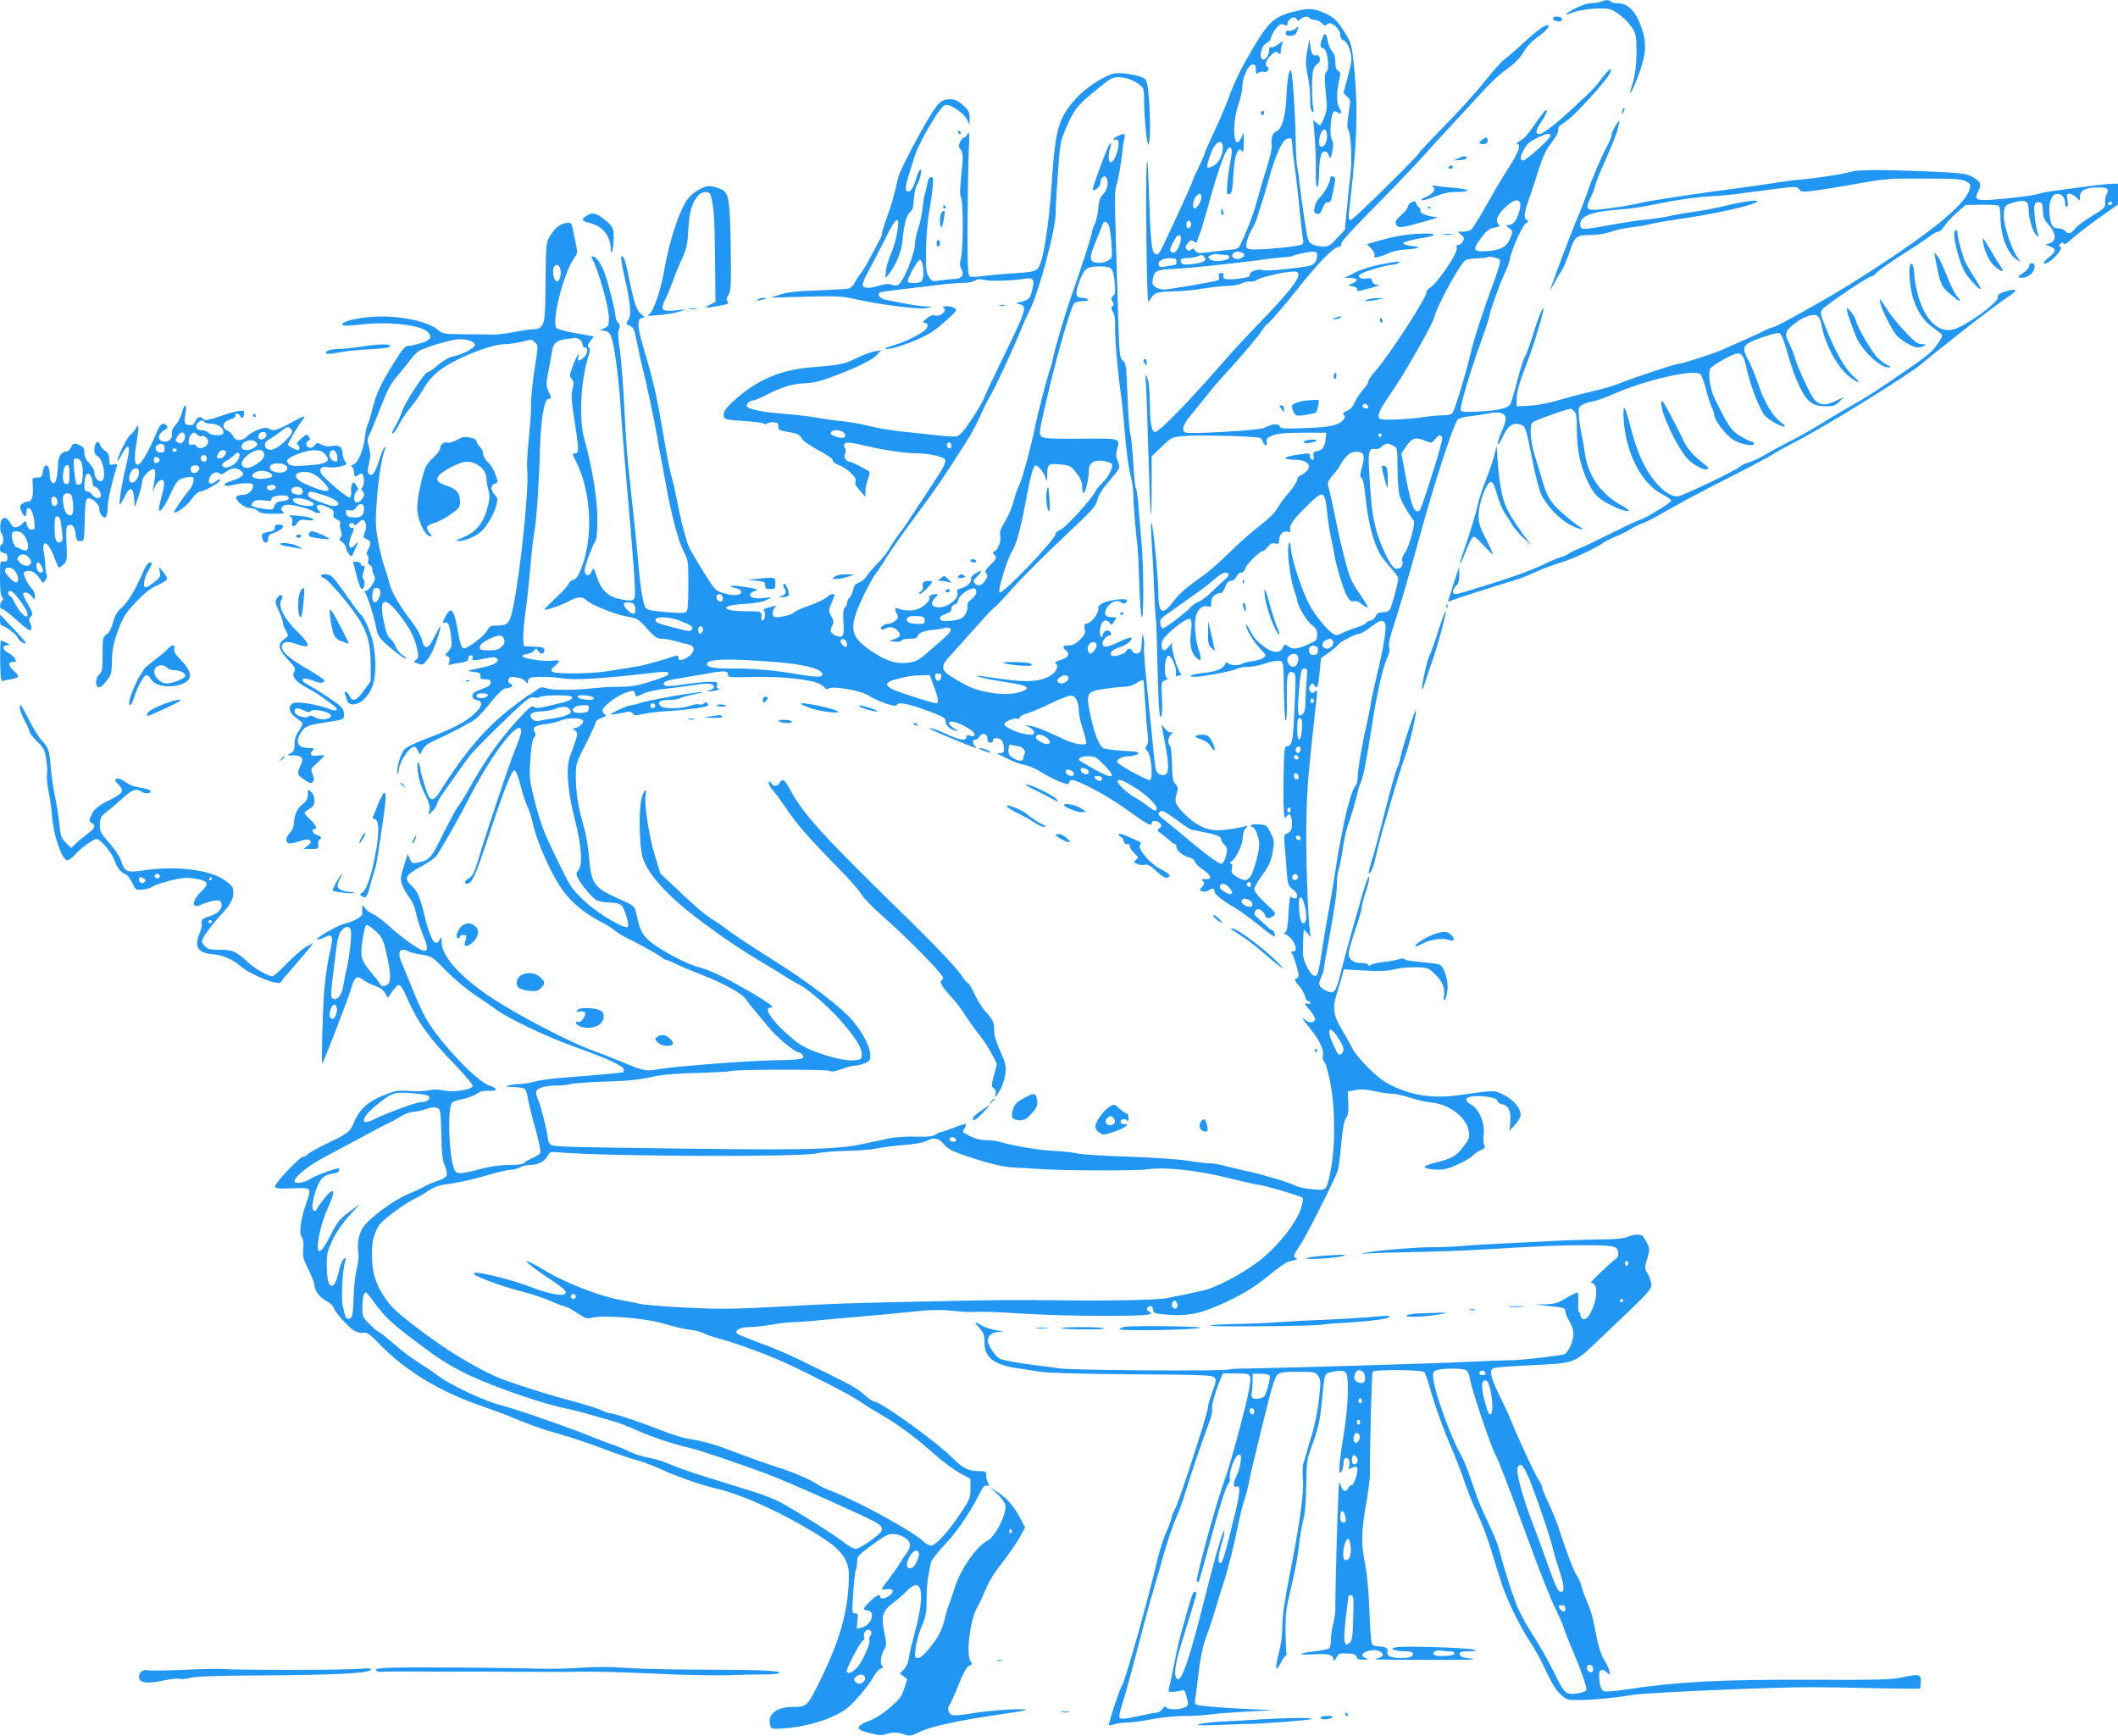 <?xml version="1.0" standalone="no"?>
<!DOCTYPE svg PUBLIC "-//W3C//DTD SVG 20010904//EN"
 "http://www.w3.org/TR/2001/REC-SVG-20010904/DTD/svg10.dtd">
<svg version="1.0" xmlns="http://www.w3.org/2000/svg"
 width="1280pt" height="1049pt" viewBox="0 0 1280 1049"
 preserveAspectRatio="xMidYMid meet">
<g transform="translate(0,1049) scale(0.1,-0.1)"
fill="#2196f3" stroke="none">
<path d="M9675 10480 c-11 -5 -37 -9 -59 -9 -23 -1 -62 -14 -97 -32 -65 -35
-73 -49 -13 -24 44 18 167 30 216 21 41 -8 110 -64 144 -117 21 -34 24 -50 24
-142 0 -90 -11 -164 -36 -232 -5 -14 -4 -17 4 -10 6 6 27 55 47 109 46 127 48
192 10 294 -33 88 -79 132 -137 132 -20 0 -40 5 -43 10 -7 12 -32 12 -60 0z"/>
<path d="M7845 10426 c-135 -30 -172 -60 -259 -204 -83 -139 -121 -215 -166
-337 -21 -55 -61 -148 -89 -206 -28 -59 -51 -111 -51 -117 0 -5 -16 -42 -35
-81 -19 -39 -35 -73 -35 -77 0 -14 -192 -430 -205 -443 -11 -11 -17 -12 -28
-2 -18 14 -24 85 -34 381 -11 334 -20 169 -15 -287 3 -281 8 -400 15 -387 29
55 43 61 141 63 51 0 132 8 180 16 48 8 115 16 149 17 34 0 75 7 90 15 16 8
39 13 51 11 13 -1 29 2 37 8 17 14 130 43 199 51 41 5 51 3 56 -11 10 -27 -54
-110 -215 -277 -82 -85 -170 -179 -197 -210 -238 -274 -426 -469 -453 -469
-21 0 -31 50 -32 173 -1 81 -6 133 -15 153 -13 27 -14 26 -9 -31 3 -33 10
-224 15 -424 6 -200 12 -367 15 -369 3 -3 5 75 5 172 l0 178 60 58 c60 58 61
58 136 65 77 8 432 -1 458 -11 8 -3 16 -14 19 -25 3 -10 10 -19 17 -19 7 0 9
8 5 20 -5 17 1 24 32 37 30 13 70 17 183 18 l145 0 -3 -35 c-5 -49 -19 -70
-51 -76 -24 -5 -27 -10 -23 -31 4 -19 1 -24 -9 -21 -8 3 -13 13 -12 23 1 15
-5 17 -50 11 -70 -9 -97 -17 -97 -26 0 -4 22 -8 49 -8 56 0 91 -15 91 -41 0
-19 -24 -44 -52 -54 -10 -4 -18 -15 -18 -25 0 -10 -21 -44 -47 -75 -27 -30
-60 -75 -74 -100 -16 -27 -56 -66 -103 -102 -42 -31 -125 -104 -183 -161 -58
-57 -127 -118 -153 -136 -111 -78 -150 -112 -189 -163 -68 -90 -91 -74 -91 65
0 66 -24 325 -36 389 -10 52 -11 10 -3 -109 5 -69 11 -192 14 -275 3 -82 8
-160 10 -172 3 -12 7 -135 10 -275 3 -139 8 -271 12 -293 6 -36 7 -38 14 -15
3 14 4 64 1 112 -5 85 -4 88 18 96 15 6 19 11 12 16 -23 14 -11 141 12 133 19
-6 46 -70 43 -100 -3 -21 0 -26 10 -22 8 3 17 5 20 5 3 0 1 6 -4 13 -19 23
-55 148 -50 170 5 19 3 18 -14 -5 -28 -38 -49 -36 -49 4 0 26 10 42 56 84 50
47 109 83 118 73 9 -9 9 -37 2 -92 -8 -65 4 -114 34 -142 29 -27 34 -12 16 42
-24 67 -31 171 -17 216 14 41 42 61 71 52 17 -5 20 -2 20 24 0 21 7 35 25 47
13 8 28 13 33 10 5 -3 16 12 25 34 11 29 21 40 36 40 13 0 26 10 33 25 6 14
19 25 29 25 12 0 21 10 25 25 6 25 88 105 106 105 6 0 19 12 30 26 16 19 27
24 44 20 20 -5 24 -3 24 17 0 35 23 61 49 54 17 -4 21 -2 18 11 -6 29 19 64
103 146 99 97 106 95 121 -45 5 -52 16 -121 24 -154 7 -33 16 -73 18 -90 10
-66 50 -201 72 -246 20 -38 28 -46 45 -42 11 3 28 -1 38 -9 9 -9 27 -21 40
-27 17 -9 7 11 -38 76 -53 77 -64 102 -90 203 -17 63 -35 140 -41 170 -25 125
-58 276 -64 291 -4 11 8 32 34 63 23 26 41 51 41 56 0 5 14 25 31 45 24 27 39
35 65 35 47 0 55 -20 35 -92 -13 -49 -13 -60 -2 -67 9 -6 18 -52 26 -137 13
-124 43 -243 81 -315 8 -17 37 -54 64 -85 28 -30 50 -61 50 -70 0 -27 -41
-178 -52 -191 -6 -7 -25 -13 -42 -13 -23 0 -34 -6 -41 -22 -6 -13 -19 -25 -30
-27 -11 -2 -24 -9 -30 -16 -5 -8 -32 -20 -60 -28 -27 -8 -65 -23 -84 -33 -29
-15 -37 -15 -56 -3 -35 22 -110 114 -143 177 -41 76 -103 264 -110 331 -4 45
-7 51 -14 31 -12 -33 8 -204 32 -272 11 -32 20 -62 20 -68 0 -28 57 -123 87
-146 26 -20 33 -32 33 -60 0 -32 -4 -36 -56 -59 -65 -29 -91 -31 -120 -10 -19
13 -22 12 -32 -10 -16 -34 -59 -33 -108 4 -49 35 -66 55 -92 106 -12 22 -21
35 -22 28 0 -24 44 -99 84 -141 39 -41 40 -44 22 -57 -10 -8 -39 -17 -65 -20
-25 -3 -54 -10 -63 -16 -24 -13 -72 -11 -86 3 -9 9 -13 7 -18 -6 -10 -26 -57
-46 -126 -52 -75 -8 -112 -23 -56 -24 46 0 230 35 257 49 11 6 39 11 63 11 24
0 72 9 106 21 35 12 73 18 86 15 23 -6 23 -6 25 -178 1 -95 6 -177 11 -182 6
-6 8 45 7 132 -2 146 4 171 39 158 15 -6 16 -22 9 -178 -10 -232 -14 -262 -42
-266 -21 -3 -22 -8 -25 -150 -2 -81 -2 -180 0 -221 3 -66 4 -72 17 -55 13 17
16 17 25 4 6 -8 9 -33 8 -55 -2 -31 -8 -42 -26 -50 -23 -9 -24 -14 -18 -75 3
-36 9 -105 12 -153 6 -82 9 -90 35 -110 16 -11 29 -29 29 -39 0 -20 -20 -24
-37 -7 -7 7 -12 -22 -16 -97 -3 -73 -9 -110 -18 -116 -12 -8 -12 -10 0 -15 48
-19 85 -103 45 -103 -12 0 -14 -3 -6 -12 5 -7 18 -42 28 -77 16 -60 16 -64 0
-73 -15 -8 -14 -13 14 -45 17 -19 33 -48 37 -64 3 -16 12 -29 19 -29 8 0 14
-5 14 -11 0 -6 -9 -8 -22 -3 -18 5 -16 -1 15 -37 21 -24 36 -50 35 -59 -5 -22
-37 -24 -60 -3 -29 24 -15 1 33 -57 52 -63 82 -127 74 -157 -4 -17 0 -32 10
-43 9 -10 25 -69 37 -136 27 -149 28 -365 3 -498 -28 -146 -23 -140 -110 -133
-41 3 -89 13 -107 22 -41 21 -199 68 -298 89 -41 9 -100 23 -130 31 -30 8 -70
15 -90 15 -19 0 -80 7 -135 16 -55 9 -215 19 -355 24 -140 4 -277 13 -305 19
-27 6 -95 14 -149 16 -91 5 -240 30 -326 55 -19 5 -57 10 -83 10 -41 0 -87 16
-137 48 -2 2 2 12 9 23 7 12 10 23 7 26 -2 3 -34 -7 -70 -21 -35 -14 -69 -26
-76 -26 -6 0 -22 -7 -35 -16 -19 -12 -46 -15 -122 -13 -54 2 -125 -3 -158 -10
-33 -7 -98 -21 -145 -31 -184 -40 -348 -43 -1545 -25 -312 5 -351 7 -362 22
-7 9 -13 26 -13 38 0 27 -46 210 -60 234 -5 11 -10 29 -10 40 0 24 50 41 125
41 28 0 66 4 85 9 19 5 114 12 210 15 126 3 202 11 270 26 71 16 143 22 280
26 102 3 192 7 200 11 27 11 594 12 607 1 8 -7 30 -3 68 11 31 12 67 21 81 21
13 0 40 7 59 14 30 13 35 20 35 48 0 47 -42 131 -103 205 -66 82 -268 236
-501 382 -96 60 -203 131 -239 157 -36 27 -78 57 -94 67 -60 37 -102 71 -215
178 l-117 110 -34 112 c-35 112 -65 310 -55 362 9 46 -9 36 -23 -13 -20 -68
-17 -291 5 -364 23 -75 93 -166 209 -269 108 -97 341 -263 490 -351 56 -33
125 -75 153 -93 27 -18 68 -42 90 -53 65 -33 200 -153 275 -243 82 -97 111
-150 107 -187 -3 -25 -7 -27 -51 -30 -72 -5 -255 51 -327 100 -32 21 -87 70
-124 108 -64 69 -83 110 -50 110 31 0 -4 27 -124 97 -164 94 -236 129 -312
149 -89 24 -272 126 -316 178 -32 38 -38 53 -60 151 -10 42 -8 41 -129 95
-123 55 -144 88 -155 240 -5 61 -19 142 -35 195 -31 109 -45 195 -45 296 0 74
2 80 60 193 33 65 60 123 60 131 0 8 15 19 34 26 30 11 33 14 19 24 -9 7 -14
19 -10 27 10 28 95 89 143 104 44 13 46 13 51 -6 6 -24 1 -24 55 0 25 11 87
24 139 29 52 5 124 15 161 21 37 6 80 10 95 8 35 -4 37 -30 3 -39 l-25 -7 25
0 c26 -1 75 16 51 17 -8 1 -11 8 -8 21 5 18 0 20 -44 20 -26 0 -96 -7 -155
-16 -76 -11 -109 -13 -117 -5 -18 18 3 28 78 40 39 6 117 20 175 30 111 20
130 19 130 -8 0 -14 15 -16 142 -12 179 4 359 -14 411 -42 20 -11 37 -25 37
-29 0 -5 9 -4 20 2 30 16 195 -14 240 -44 54 -34 163 -72 168 -58 7 22 65 12
182 -31 99 -37 115 -45 115 -65 1 -26 21 -47 55 -56 25 -7 25 -7 -2 11 -37 23
-44 43 -15 42 36 -1 132 -52 135 -73 3 -16 0 -18 -22 -12 -19 5 -26 3 -26 -9
0 -24 -41 -18 -123 20 -70 32 -126 48 -84 24 22 -13 255 -109 264 -109 4 0 2
5 -5 12 -17 17 -15 38 3 38 8 0 19 9 25 19 13 26 50 17 47 -12 -1 -13 5 -23
16 -25 10 -2 17 3 17 12 0 18 27 21 50 6 8 -5 15 -25 17 -44 2 -33 -1 -36 -25
-37 -15 0 -20 -3 -12 -6 8 -3 40 -18 70 -33 30 -15 72 -30 93 -33 21 -3 60
-20 87 -36 85 -53 180 -92 180 -75 0 8 6 17 13 20 24 9 210 -88 321 -168 137
-99 166 -115 166 -93 0 20 34 19 51 -1 11 -14 11 -18 -4 -29 -17 -12 -15 -15
15 -36 18 -13 41 -32 50 -41 10 -10 23 -18 28 -18 6 0 10 -9 10 -19 0 -22 42
-55 81 -64 15 -4 29 -15 31 -25 3 -11 25 -32 49 -48 51 -35 58 -60 16 -57 -24
2 -27 0 -16 -13 9 -11 8 -18 -6 -34 -17 -19 -17 -20 0 -26 10 -4 26 -2 36 4
26 17 39 15 39 -5 1 -19 52 -59 130 -103 25 -15 85 -58 134 -98 49 -40 93 -72
97 -72 4 0 5 9 2 20 -3 11 -10 20 -15 20 -6 0 -23 12 -38 28 -16 15 -38 35
-49 45 -23 19 -25 26 -12 46 11 17 47 -1 56 -29 8 -24 24 -25 51 -5 18 14 16
18 -49 77 -41 39 -67 71 -67 83 0 11 22 51 49 88 40 55 51 80 62 136 11 66 11
72 -12 118 -23 46 -26 48 -71 51 -29 2 -48 -1 -48 -7 0 -6 5 -11 11 -11 15 0
39 -64 39 -102 0 -50 -36 -177 -56 -199 -22 -24 -35 -24 -79 2 -32 19 -35 25
-30 50 5 21 3 29 -7 29 -8 1 -7 5 5 15 30 22 67 101 67 141 0 22 7 46 18 57
16 19 16 19 -3 14 -55 -16 -161 -29 -197 -23 -56 9 -110 39 -161 89 -63 61
-72 81 -57 128 12 35 11 41 -6 60 -16 17 -19 38 -21 121 -1 56 -7 106 -12 111
-16 16 -13 48 6 69 14 16 15 18 1 13 -10 -4 -23 4 -37 21 -11 15 -21 25 -21
23 0 -2 9 -51 20 -109 24 -124 25 -173 6 -189 -17 -14 -50 -1 -60 24 -3 8 -13
88 -21 178 -9 89 -25 249 -36 356 -11 107 -18 204 -15 216 3 11 1 34 -3 50 -9
28 -9 26 -10 -17 -1 -25 -4 -53 -7 -62 -8 -20 -43 -21 -50 -1 -8 19 -30 19
-37 1 -7 -19 -78 -39 -91 -26 -14 14 8 35 54 50 41 13 78 45 67 56 -4 4 -31
-5 -61 -19 -79 -38 -104 -43 -112 -23 -7 19 21 56 42 56 8 0 11 6 8 15 -9 23
-41 18 -48 -7 -9 -38 -25 -7 -17 37 7 44 36 60 57 31 10 -15 13 -14 28 9 16
25 16 25 -13 25 -43 0 -54 20 -31 58 22 35 62 51 85 32 15 -13 35 -6 35 12 0
16 -116 2 -150 -19 -16 -9 -26 -22 -23 -29 8 -21 -36 -83 -63 -90 -22 -6 -24
-10 -19 -35 6 -25 1 -35 -28 -64 -24 -24 -44 -35 -64 -35 -40 0 -46 -9 -22
-29 28 -23 16 -46 -33 -60 -28 -9 -37 -15 -28 -21 22 -14 3 -54 -37 -76 -57
-32 -131 -38 -268 -20 -66 9 -133 18 -150 21 -21 4 -25 3 -15 -3 8 -5 62 -17
120 -26 150 -24 175 -30 175 -46 0 -8 -22 -18 -59 -27 -85 -19 -229 3 -312 49
-161 88 -165 98 -76 193 31 33 99 109 151 168 52 59 98 107 102 107 4 0 54 53
111 118 58 64 194 200 302 302 176 165 198 189 208 229 7 29 30 66 68 110 73
86 72 83 55 124 -11 26 -12 43 -4 72 19 68 24 66 -222 64 -190 -1 -223 1 -237
15 -14 14 -11 37 43 263 56 239 136 515 157 541 6 6 28 12 50 12 24 0 37 4 33
10 -3 6 -19 10 -35 10 -37 0 -43 20 -24 78 34 100 48 112 129 112 76 0 83 -7
92 -103 4 -50 2 -65 -10 -76 -13 -10 -14 -16 -4 -32 9 -14 9 -21 0 -30 -9 -9
-8 -17 3 -34 10 -15 14 -44 13 -86 -2 -73 14 -258 34 -404 8 -55 20 -170 26
-255 7 -85 21 -192 32 -237 11 -44 19 -98 18 -120 -1 -37 15 -242 26 -313 2
-19 7 -120 10 -224 3 -104 10 -196 15 -205 13 -21 12 300 -1 444 -5 61 -13
158 -18 216 -4 59 -12 112 -16 119 -5 8 -12 77 -16 154 -5 78 -13 156 -18 175
-6 18 -13 122 -17 229 -7 182 -9 198 -28 213 -20 16 -21 31 -29 286 -4 147
-11 374 -15 503 -6 188 -5 243 6 275 12 36 27 124 37 215 2 19 6 47 10 63 5
17 3 27 -3 27 -19 0 -62 -23 -62 -32 0 -5 4 -7 9 -4 22 14 28 -21 12 -74 -30
-98 -69 -69 -41 30 8 31 8 33 -5 17 -16 -22 -107 -268 -101 -274 11 -11 46 20
46 41 0 34 26 53 38 29 14 -26 3 -74 -23 -99 -16 -15 -23 -36 -28 -85 -3 -35
-13 -78 -21 -94 -9 -17 -16 -37 -16 -45 0 -17 -69 -231 -124 -385 -39 -111
-103 -328 -115 -390 -4 -23 -10 -45 -13 -50 -8 -13 -77 -274 -93 -355 -26
-128 -77 -315 -95 -350 -10 -20 -26 -65 -35 -101 -9 -35 -32 -90 -52 -122 -27
-44 -33 -64 -28 -86 7 -32 -15 -86 -37 -94 -10 -4 -11 -7 0 -18 18 -19 16 -25
-24 -64 -29 -29 -33 -39 -24 -50 10 -12 9 -20 -4 -40 -22 -34 -44 -41 -63 -22
-14 14 -13 18 15 46 34 35 27 40 -16 14 -16 -10 -27 -24 -24 -31 6 -19 -26
-50 -59 -57 -24 -6 -28 -10 -23 -29 8 -34 -57 -86 -109 -86 -48 0 -58 22 -27
56 19 19 20 24 8 24 -26 0 -48 -11 -42 -22 8 -12 -23 -46 -58 -64 -31 -16 -86
-18 -122 -4 -29 11 -33 2 -15 -32 10 -18 8 -25 -11 -40 -12 -10 -32 -18 -45
-18 -24 0 -52 -25 -38 -33 5 -3 15 -2 23 4 24 15 54 10 73 -11 24 -28 22 -36
-15 -51 l-33 -13 35 -4 c19 -2 36 1 38 7 2 6 24 11 49 11 36 0 46 4 50 19 4
18 50 33 108 36 11 1 33 5 48 9 19 6 33 4 40 -3 13 -13 -6 -32 -142 -148 -51
-44 -68 -52 -115 -58 -69 -9 -132 11 -216 68 -134 89 -143 139 -60 319 29 62
65 129 80 148 15 19 47 67 70 105 23 39 104 153 180 255 125 169 163 225 303
445 25 39 59 103 77 143 17 40 45 97 62 125 34 58 131 266 185 397 19 47 43
101 53 120 57 107 160 491 160 597 0 37 7 149 14 248 13 178 14 183 55 276 45
103 65 126 200 235 70 56 77 59 124 57 47 -2 114 -35 135 -67 4 -6 7 -45 7
-86 1 -107 17 -263 26 -253 11 12 12 163 2 281 -6 80 -12 107 -26 117 -26 19
-132 38 -177 32 -56 -7 -179 -86 -238 -153 -107 -119 -124 -181 -147 -522 -18
-267 -53 -474 -84 -506 -17 -17 -41 -21 -148 -28 -70 -4 -155 -12 -188 -17
-33 -5 -66 -5 -74 -1 -12 6 -14 58 -14 304 1 164 4 361 7 439 6 120 5 138 -6
118 -7 -13 -17 -23 -22 -22 -4 1 -14 -10 -22 -24 -12 -23 -11 -30 3 -51 14
-22 14 -38 3 -149 -9 -90 -10 -128 -2 -138 14 -17 14 -319 -1 -370 -8 -29 -7
-43 3 -63 20 -36 3 -59 -46 -60 -22 -1 -60 -5 -85 -9 -44 -7 -48 -6 -65 21
-16 23 -19 47 -18 158 1 72 8 172 17 221 9 50 19 120 23 158 5 57 4 67 -9 67
-11 0 -18 -13 -22 -37 -4 -21 -10 -49 -15 -63 -5 -14 -11 -54 -15 -90 -4 -36
-15 -91 -26 -122 -10 -32 -19 -70 -19 -86 0 -66 -73 -243 -105 -255 -8 -4 -26
-2 -39 3 -16 6 -39 4 -72 -6 -60 -18 -93 -18 -100 1 -3 8 10 44 31 80 20 36
60 114 90 173 59 119 80 151 91 140 12 -13 -16 -149 -42 -204 -13 -28 -27 -73
-30 -100 -5 -47 -5 -48 11 -29 49 60 83 141 90 215 8 95 23 151 47 170 13 11
19 32 21 77 2 34 10 72 19 85 8 12 18 40 22 61 11 57 -10 37 -29 -28 -18 -60
-39 -85 -57 -67 -11 11 -4 40 53 218 20 61 116 232 158 280 16 19 27 23 44 18
42 -13 100 -59 113 -89 l13 -30 1 41 c0 36 -5 47 -40 78 -30 27 -49 36 -76 36
-51 0 -67 -12 -115 -87 -66 -105 -191 -344 -200 -383 -24 -107 -43 -173 -70
-246 -16 -44 -29 -87 -29 -95 0 -8 -6 -25 -14 -39 -7 -14 -32 -61 -56 -105
-23 -44 -50 -89 -60 -100 -10 -11 -25 -35 -34 -52 -9 -18 -26 -35 -39 -37 -12
-3 -96 -7 -187 -11 -123 -4 -181 -11 -225 -25 l-60 -19 210 6 c170 5 223 3
280 -10 179 -40 419 -70 460 -58 l30 9 -35 0 c-30 -1 -121 14 -250 41 -35 7
-54 37 -28 45 12 4 155 22 373 47 50 6 110 10 134 10 24 0 52 6 63 13 14 10
28 11 53 5 34 -10 175 -6 252 7 50 8 57 -5 40 -72 -12 -49 -22 -58 -72 -70
-27 -7 -28 -8 -7 -12 54 -9 47 -30 -98 -327 -59 -121 -111 -231 -115 -245 -4
-14 -37 -69 -72 -123 -45 -68 -72 -99 -90 -103 -14 -4 -71 -1 -126 6 -56 6
-140 16 -187 20 -89 9 -154 20 -255 44 -33 8 -91 18 -130 21 -38 4 -106 13
-150 21 -44 8 -135 19 -203 24 -118 9 -196 24 -216 41 -13 11 12 39 34 39 10
0 43 13 73 29 94 50 168 73 242 75 52 2 96 13 170 41 144 54 237 100 265 131
l25 27 -38 -6 c-21 -3 -71 -22 -110 -41 -79 -38 -95 -41 -276 -56 -175 -14
-314 -71 -441 -180 -76 -66 -94 -91 -85 -119 5 -16 22 -19 118 -25 61 -4 117
-11 123 -16 6 -6 15 -5 21 1 6 6 23 9 39 7 23 -2 29 -8 28 -25 -1 -23 2 -24
89 -39 26 -4 42 -14 51 -32 9 -16 47 -43 102 -73 55 -29 88 -52 87 -61 -2 -8
12 -19 33 -27 53 -19 116 -79 105 -99 -7 -13 0 -27 25 -56 l34 -39 0 35 c0 20
7 52 16 73 8 21 12 41 7 45 -14 13 -107 60 -119 60 -22 0 -39 30 -27 48 7 12
7 22 -1 34 -8 13 -7 21 1 29 8 8 39 5 120 -14 116 -28 250 -47 327 -47 51 0
134 -17 153 -32 17 -13 2 -44 -76 -161 -36 -54 -84 -127 -106 -161 -22 -35
-58 -88 -80 -117 -23 -30 -53 -75 -68 -100 -14 -26 -48 -69 -75 -95 -26 -27
-56 -62 -66 -77 -10 -16 -30 -33 -46 -38 -21 -8 -30 -19 -34 -44 -4 -18 -13
-38 -21 -45 -8 -7 -15 -21 -15 -31 0 -10 -6 -24 -14 -31 -10 -10 -12 -32 -9
-89 6 -86 -1 -98 -48 -79 -31 13 -36 29 -18 62 9 16 7 28 -7 54 -18 33 -18 35
3 84 19 44 19 50 5 50 -9 0 -26 -9 -38 -21 -12 -11 -59 -33 -105 -49 -45 -16
-85 -34 -89 -40 -8 -12 -70 -29 -107 -30 -17 0 -23 6 -23 23 0 13 6 29 13 36
10 11 8 12 -8 8 -60 -16 -67 -19 -57 -29 11 -11 4 -58 -10 -58 -5 0 -8 6 -7
13 5 42 1 44 -78 43 -162 -2 -185 36 -27 44 65 4 111 12 134 23 l35 18 -56 -6
c-77 -8 -105 25 -39 47 17 6 -3 12 -97 25 -62 9 -79 0 -23 -12 17 -4 30 -13
30 -21 0 -22 -45 -27 -102 -10 -54 15 -55 16 -125 128 -39 62 -77 127 -85 143
-20 40 -53 165 -78 298 -12 60 -26 120 -31 135 -6 15 -24 104 -40 197 -52 305
-68 376 -135 600 -35 120 -34 165 3 165 11 0 8 6 -11 21 -29 22 -43 64 -77
229 -20 101 -32 131 -45 118 -3 -3 6 -58 20 -121 37 -162 43 -230 23 -260 -15
-23 -15 -25 8 -35 26 -12 27 -15 50 -127 7 -38 18 -88 24 -110 25 -96 80 -356
91 -425 6 -41 18 -106 26 -145 7 -38 21 -110 30 -160 29 -166 73 -335 104
-393 29 -56 30 -59 30 -208 0 -109 -4 -154 -12 -162 -9 -7 -47 -8 -113 -2
-112 9 -132 15 -139 38 -16 52 -27 126 -36 230 -10 118 -27 284 -54 532 -17
153 -21 202 -36 490 -6 113 -17 249 -25 303 -11 72 -12 104 -4 118 8 16 7 25
-5 38 -9 10 -16 27 -16 39 0 28 -47 215 -68 267 -21 54 -50 95 -68 95 -11 0
-12 -4 -4 -17 38 -68 100 -288 100 -357 0 -41 -3 -48 -27 -59 l-27 -12 29 -5
c22 -4 32 -13 41 -40 18 -54 42 -238 54 -410 6 -85 17 -231 25 -325 61 -705
69 -814 59 -839 -7 -19 -25 -20 -94 -5 -66 14 -110 58 -134 136 -16 49 -20 55
-27 37 -18 -49 -54 -35 -43 16 10 43 44 132 59 154 11 15 15 51 15 141 0 123
-31 311 -80 488 -32 114 -20 346 25 491 12 39 12 51 3 57 -9 6 -7 15 9 37 l22
29 -106 19 c-58 9 -111 24 -119 31 -34 34 41 332 107 425 20 27 20 34 10 81
-7 29 -15 70 -19 92 -7 35 -10 40 -34 38 -39 -2 -75 -30 -104 -79 -24 -41 -25
-46 -27 -276 -2 -205 -4 -237 -20 -261 -14 -21 -25 -27 -55 -27 -20 0 -73 -8
-117 -17 -44 -9 -105 -16 -135 -15 -30 1 -109 2 -175 2 -102 1 -123 4 -140 20
-74 68 -293 105 -467 79 -87 -13 -131 -30 -116 -45 4 -4 55 -1 112 5 161 20
359 -3 401 -45 29 -30 18 -49 -38 -67 -30 -9 -65 -17 -78 -17 -20 0 -36 -18
-88 -102 -79 -126 -106 -183 -131 -281 -10 -42 -23 -85 -29 -94 -5 -10 -12
-45 -16 -78 -8 -73 -41 -152 -68 -161 -14 -4 -16 -9 -8 -17 6 -6 11 -21 11
-34 0 -25 10 -29 27 -12 6 6 16 8 22 5 14 -9 14 -69 0 -83 -8 -8 -8 -13 0 -17
6 -4 11 -15 11 -25 0 -22 -35 -55 -49 -46 -16 9 -13 51 4 65 12 10 12 15 -2
37 -14 21 -18 22 -25 9 -5 -9 -8 -30 -6 -48 2 -17 -2 -33 -9 -35 -12 -4 -158
118 -172 146 -15 28 2 45 39 38 17 -4 52 -2 76 4 42 11 43 12 29 32 -8 12 -15
33 -15 48 0 37 -21 52 -63 44 -23 -5 -45 -2 -63 8 -25 13 -29 13 -43 -5 -11
-12 -22 -17 -34 -13 -21 9 -22 31 -3 42 12 7 12 11 2 25 -12 16 -15 15 -47
-13 -22 -20 -30 -32 -22 -35 14 -6 18 -34 5 -34 -15 0 -62 25 -62 33 0 11 67
124 89 150 25 30 8 26 -73 -19 -80 -45 -113 -53 -133 -33 -15 15 -100 -16
-130 -48 -29 -31 -70 -30 -84 1 -6 13 -22 29 -36 35 -37 17 -28 53 18 66 21 6
34 15 32 23 -7 18 24 15 31 -4 8 -20 19 -11 21 17 2 18 -2 20 -39 14 -23 -4
-66 -16 -96 -27 -73 -27 -106 -32 -114 -19 -12 19 -36 12 -46 -15 -8 -20 -16
-25 -38 -22 -29 3 -31 11 -19 81 8 52 -10 46 -24 -8 -6 -24 -23 -57 -37 -72
-17 -18 -25 -37 -23 -54 3 -31 -19 -52 -51 -47 -37 5 -36 43 1 66 23 14 28 21
19 30 -23 23 -39 12 -61 -40 -97 -234 -156 -264 -122 -63 17 100 16 124 -6 83
-7 -12 -21 -29 -32 -37 -19 -13 -77 -132 -77 -154 1 -7 12 9 26 36 45 87 57
54 25 -72 -22 -88 -44 -222 -37 -229 3 -2 15 18 28 44 32 67 52 64 58 -6 l5
-55 23 68 c12 37 22 78 22 91 0 27 55 80 72 70 10 -6 8 -41 -7 -119 -5 -28 -5
-28 7 4 7 19 21 39 31 45 31 19 37 -10 16 -85 -10 -38 -19 -76 -19 -85 0 -31
32 8 66 81 42 92 51 102 102 110 40 6 42 6 42 -18 0 -14 -11 -38 -23 -54 -36
-42 -99 -134 -95 -138 11 -11 77 37 103 75 17 25 40 46 51 48 33 5 124 56 124
70 0 9 -9 7 -27 -8 -30 -23 -49 -14 -38 19 9 29 42 46 60 31 11 -9 20 -7 41 9
31 24 62 27 89 7 29 -21 13 -40 -50 -60 -38 -12 -54 -21 -47 -28 6 -6 23 -6
48 1 22 6 58 11 82 11 34 0 42 -3 42 -18 0 -25 -31 -52 -61 -52 -13 0 -30 -4
-38 -9 -22 -14 42 -71 79 -71 17 0 38 -8 48 -17 13 -14 34 -18 93 -18 58 0 72
3 61 11 -24 18 -7 44 29 44 35 0 139 -28 154 -41 5 -5 17 -9 28 -9 17 0 17 1
3 16 -18 17 -13 34 9 34 8 0 30 -8 50 -17 29 -14 35 -22 31 -39 -4 -16 1 -24
20 -33 17 -7 24 -17 20 -26 -3 -8 -1 -27 4 -41 8 -19 7 -31 -1 -41 -10 -11 -8
-17 9 -29 12 -8 22 -23 22 -32 0 -9 8 -27 18 -39 17 -22 17 -22 39 30 20 46
21 49 4 30 -39 -47 -54 -15 -26 54 18 44 18 43 0 43 -8 0 -15 7 -15 15 0 8 7
15 15 15 8 0 15 -5 15 -12 0 -6 10 -2 23 10 29 28 36 27 46 0 6 -15 4 -34 -4
-54 -12 -30 -11 -32 11 -43 28 -12 29 -22 9 -61 -10 -20 -12 -31 -4 -36 6 -3
8 -16 5 -29 -4 -15 -1 -25 9 -29 8 -3 15 -15 15 -26 0 -11 5 -28 11 -38 9 -14
6 -26 -11 -55 -12 -20 -29 -37 -37 -37 -11 0 -13 -4 -6 -12 14 -18 59 -163 68
-218 8 -47 25 -68 118 -142 27 -21 54 -38 60 -38 7 0 -2 9 -20 21 -17 11 -36
34 -42 52 -7 18 -21 39 -33 48 -14 11 -26 40 -37 95 -32 146 -2 167 85 59 67
-84 100 -146 115 -217 10 -46 9 -53 -6 -64 -17 -12 -16 -14 11 -24 26 -10 31
-9 51 17 30 36 48 76 72 152 23 75 15 72 -24 -8 -36 -76 -60 -81 -76 -16 -6
24 -30 68 -53 98 -76 97 -129 187 -142 240 -7 29 -22 79 -34 112 -11 33 -28
103 -37 155 -14 82 -15 115 -5 245 11 137 29 250 48 299 5 12 4 17 -2 13 -6
-3 -21 -40 -34 -83 -24 -75 -41 -97 -62 -76 -7 7 -7 26 2 62 10 41 10 60 0 97
-11 39 -11 50 3 77 9 17 39 91 67 164 42 108 62 145 104 193 28 33 62 76 76
95 14 18 35 41 48 50 34 24 202 74 249 74 52 0 93 -15 93 -35 0 -18 -80 -60
-132 -69 -23 -4 -57 -24 -90 -51 -28 -25 -58 -45 -65 -45 -17 0 -136 -183
-153 -236 -7 -21 -23 -57 -36 -80 -13 -22 -24 -44 -24 -48 0 -18 22 9 45 54
14 27 44 72 67 99 24 27 59 77 78 112 24 42 54 77 93 108 92 72 311 161 397
161 25 0 72 7 105 15 56 15 60 15 78 -4 20 -19 20 -21 2 -133 -18 -113 -27
-203 -26 -267 1 -18 -5 -99 -13 -180 -8 -80 -13 -164 -10 -186 13 -94 -37
-593 -82 -820 -22 -111 -32 -125 -94 -125 -44 0 -51 -3 -64 -28 -18 -35 -122
-114 -144 -110 -12 2 -20 24 -30 78 -28 162 -44 184 -82 110 -17 -33 -18 -38
-4 -33 22 8 32 -12 40 -85 6 -57 4 -65 -16 -87 -21 -22 -21 -25 -6 -31 13 -5
16 -13 11 -32 -5 -19 -3 -23 8 -19 8 3 35 9 61 12 36 6 46 11 46 26 0 11 7 19
16 19 10 0 14 -6 10 -15 -7 -18 3 -19 78 -4 43 9 60 9 69 0 20 -20 -14 -40
-103 -58 -84 -18 -85 -18 -40 -23 38 -4 45 -8 43 -25 -2 -16 4 -20 30 -20 25
0 32 -4 32 -20 0 -15 -13 -25 -55 -40 -42 -15 -55 -25 -55 -40 0 -13 8 -22 25
-25 42 -9 36 -38 -16 -86 -53 -49 -136 -92 -291 -149 -56 -21 -113 -48 -126
-61 -25 -23 -54 -121 -44 -147 3 -6 6 -1 6 13 3 59 74 162 101 145 6 -4 15
-17 19 -28 8 -20 9 -20 25 12 13 24 33 39 74 57 86 38 213 104 247 130 17 13
60 59 95 104 42 52 72 80 85 80 11 0 26 4 34 9 11 7 10 11 -4 19 -12 6 -16 16
-11 27 5 14 14 17 47 12 22 -3 47 -14 54 -24 13 -16 14 -16 15 -2 0 9 7 20 16
23 24 9 130 7 209 -5 68 -9 233 1 496 31 108 13 129 13 129 0 0 -12 -17 -19
-129 -55 -65 -20 -104 -26 -165 -25 -45 0 -117 -4 -161 -9 -110 -13 -246 -13
-283 0 -27 9 -35 8 -65 -15 -19 -14 -37 -26 -40 -26 -4 0 -50 -34 -104 -76
-158 -121 -283 -268 -437 -511 -26 -43 -48 -54 -63 -30 -12 19 -53 150 -53
172 0 11 -5 27 -10 35 -8 10 -9 -5 -5 -50 5 -45 17 -87 42 -137 27 -55 34 -79
28 -100 l-7 -28 26 24 c14 14 26 32 26 40 0 9 18 41 40 71 21 30 60 84 85 120
25 36 57 80 71 99 25 36 265 272 333 329 29 24 46 32 61 27 12 -4 26 -2 33 3
7 6 54 10 105 10 78 -1 92 -4 90 -16 -2 -10 -30 -22 -83 -34 -127 -30 -134
-31 -149 -19 -10 8 -26 -3 -72 -52 -123 -129 -217 -260 -324 -452 -18 -33 -45
-76 -60 -95 -14 -19 -56 -97 -94 -173 -70 -144 -82 -157 -154 -170 -30 -6 -34
-4 -46 23 l-12 30 -23 -73 c-21 -66 -22 -78 -11 -113 7 -21 26 -55 42 -75 19
-23 34 -60 43 -100 7 -35 27 -95 43 -134 31 -72 29 -101 -6 -88 -34 13 -139
89 -200 146 -35 32 -78 65 -97 73 -18 7 -41 24 -49 36 -15 21 -16 21 -17 3 -1
-11 0 -28 0 -38 2 -17 -50 -45 -113 -61 -40 -10 -174 -88 -159 -93 6 -2 26 3
43 12 52 27 57 10 32 -97 -12 -51 -26 -149 -32 -218 -10 -122 -19 -452 -12
-446 10 11 156 390 176 458 18 64 35 75 69 48 13 -11 46 -28 73 -37 35 -13 53
-27 63 -48 13 -27 15 -28 25 -11 6 10 21 31 33 45 28 34 35 27 84 -84 55 -123
126 -221 267 -367 68 -71 122 -134 119 -141 -7 -22 -116 -40 -173 -27 -34 7
-65 8 -93 1 -24 -5 -76 -7 -115 -4 -60 5 -84 2 -132 -16 -119 -45 -169 -88
-208 -181 -20 -49 -36 -61 -157 -119 -59 -28 -112 -58 -119 -66 -7 -8 -19 -15
-27 -15 -21 0 -174 -162 -171 -180 3 -13 20 -14 106 -11 118 4 116 6 82 -93
-33 -97 -44 -174 -27 -200 10 -15 13 -38 10 -73 -5 -45 -1 -61 31 -125 20 -40
36 -81 36 -91 0 -34 31 -77 69 -97 22 -11 42 -29 46 -40 10 -31 92 -123 127
-142 19 -10 41 -15 55 -12 20 5 37 -7 101 -73 157 -161 367 -287 627 -375 50
-17 128 -46 175 -66 110 -45 179 -70 260 -92 87 -24 224 -70 340 -115 52 -19
121 -43 155 -51 33 -9 94 -32 135 -51 89 -42 250 -98 340 -119 166 -38 432
-162 648 -302 108 -70 152 -133 152 -217 0 -199 -46 -375 -159 -610 -92 -189
-92 -190 -178 -190 -100 0 -156 -44 -139 -109 6 -24 9 -25 69 -22 170 10 349
71 420 144 57 57 113 127 138 172 12 22 31 42 41 46 15 4 17 9 8 19 -14 16 -5
69 16 102 12 19 12 33 -2 98 -20 98 -10 131 54 179 26 19 63 51 81 70 94 98
115 -8 50 -248 -16 -59 -33 -129 -36 -154 -4 -30 -15 -55 -31 -71 l-24 -24 22
-17 23 -17 -18 -56 c-15 -48 -28 -65 -85 -115 -44 -38 -89 -67 -129 -82 -57
-21 -75 -40 -51 -55 5 -3 35 -13 67 -21 42 -11 64 -12 86 -4 39 13 73 13 114
-2 30 -11 39 -9 89 15 66 33 226 68 464 103 96 14 177 27 179 30 13 12 -190 1
-305 -17 -108 -17 -137 -19 -149 -9 -17 14 -20 41 -7 56 5 5 29 58 53 118 31
77 50 112 66 119 18 8 20 13 11 24 -33 40 -6 260 42 338 10 17 30 59 44 94 14
35 43 87 64 115 95 126 129 175 152 219 l25 47 -28 53 c-37 72 -80 121 -135
158 l-47 31 42 -40 c23 -22 45 -51 48 -64 13 -50 -58 -194 -108 -219 -65 -33
-162 -172 -196 -280 -13 -41 -30 -90 -37 -109 -8 -19 -19 -57 -25 -85 -16 -67
-39 -111 -94 -178 -29 -36 -54 -57 -67 -57 -19 0 -20 4 -15 57 3 32 19 91 36
132 27 64 31 85 31 167 0 81 5 122 26 222 2 13 42 63 87 111 75 80 156 200
212 315 14 29 25 40 38 38 15 -3 17 0 8 17 -6 11 -11 31 -11 45 0 24 -3 26
-47 26 -59 0 -95 18 -153 76 -104 104 -437 344 -477 344 -8 0 -35 19 -61 43
-44 40 -86 62 -407 218 -55 27 -156 69 -225 94 -69 26 -129 50 -134 55 -20 20
16 40 73 40 31 1 92 7 136 15 44 8 102 15 128 15 27 0 90 4 140 10 51 5 151
14 222 20 127 10 220 19 415 39 61 6 127 6 185 0 50 -6 106 -9 125 -8 59 4 96
3 350 -12 230 -13 656 -15 709 -3 22 5 23 6 5 19 -15 10 -16 16 -7 25 14 15
33 4 33 -20 0 -15 12 -19 88 -25 111 -9 189 5 303 55 129 55 223 111 318 191
46 38 95 72 110 75 45 10 57 16 44 21 -20 7 -16 20 27 83 33 48 196 371 225
445 4 11 13 81 20 156 9 95 17 143 29 162 14 20 17 42 14 94 l-3 67 49 9 c35
6 69 3 117 -8 37 -8 84 -15 104 -15 20 0 69 -11 108 -24 40 -13 98 -26 130
-29 108 -10 213 -93 224 -176 5 -36 1 -47 -33 -90 -42 -57 -69 -72 -166 -96
-38 -10 -68 -21 -68 -26 0 -13 68 -22 117 -15 46 6 159 62 182 90 6 7 25 19
41 26 24 10 28 16 20 30 -5 10 -7 40 -3 68 7 66 -30 153 -77 177 -20 10 -30
22 -28 33 6 31 188 19 188 -12 0 -7 14 -16 30 -20 38 -7 53 -43 47 -110 l-4
-50 33 37 c19 20 34 47 34 60 0 39 -42 89 -99 119 -60 31 -56 31 -265 1 -168
-24 -294 -5 -434 66 -66 33 -190 157 -222 221 -15 30 -44 81 -64 114 -47 78
-54 127 -28 208 11 35 25 83 32 107 l11 43 127 -7 c96 -5 140 -3 182 8 30 8
88 13 128 12 68 -2 75 -4 108 -36 51 -48 67 -85 61 -132 -4 -28 -2 -36 5 -29
6 6 13 34 16 62 5 57 -19 134 -47 150 -10 5 -60 12 -112 16 -52 4 -97 11 -100
17 -4 6 -19 6 -40 -1 -19 -6 -61 -13 -93 -16 -33 -4 -66 -12 -73 -18 -9 -7
-13 -7 -13 1 0 6 -18 11 -43 11 -49 0 -77 22 -77 59 0 12 18 75 40 140 22 64
40 128 40 140 0 12 12 56 26 97 14 41 22 79 18 86 -4 6 -22 -42 -41 -108 -18
-65 -42 -150 -54 -189 -30 -105 -55 -200 -80 -297 -26 -106 -37 -118 -85 -95
-44 21 -50 39 -30 81 9 19 16 40 16 48 0 7 13 85 30 173 37 203 50 293 50 355
0 27 5 61 10 75 6 15 17 72 25 126 8 54 22 118 31 141 17 46 52 166 61 208 2
14 11 39 18 55 15 33 31 117 75 395 28 174 64 321 90 370 6 11 9 34 5 49 -4
18 3 55 19 102 39 118 103 336 161 549 85 315 207 692 235 725 6 7 39 16 73
20 34 3 86 11 115 17 63 13 102 1 102 -33 0 -12 -12 -48 -26 -80 -14 -32 -24
-63 -22 -71 3 -7 16 13 31 45 28 62 58 84 102 73 33 -8 38 -22 75 -212 16 -86
41 -181 54 -211 33 -71 116 -157 182 -188 64 -30 92 -33 45 -4 -19 11 -65 48
-102 81 -71 64 -93 101 -124 213 -9 33 -28 95 -41 138 -27 88 -32 178 -10 196
13 11 210 81 227 81 4 0 15 -7 23 -16 12 -12 16 -38 16 -112 0 -123 20 -214
66 -314 40 -83 70 -111 177 -158 64 -28 97 -22 40 8 -132 69 -214 181 -234
317 -5 39 -14 90 -20 115 -6 25 -13 72 -16 106 -5 57 -4 63 18 77 13 8 42 18
64 21 22 4 74 22 115 40 203 91 508 160 538 123 7 -8 22 -50 33 -93 11 -44 27
-92 35 -108 8 -16 14 -36 14 -45 0 -28 66 -115 109 -145 43 -30 131 -48 131
-27 0 6 -6 11 -12 11 -7 1 -38 15 -68 33 -57 34 -74 59 -157 227 -32 65 -44
170 -22 189 21 18 79 53 122 73 57 26 72 14 93 -79 23 -108 80 -252 112 -287
27 -28 109 -72 118 -63 3 3 -8 14 -24 26 -48 34 -99 119 -137 231 -20 58 -47
124 -61 147 -30 52 -30 78 -1 97 36 24 174 69 190 63 9 -3 23 -32 33 -64 43
-150 59 -193 89 -258 44 -92 80 -120 157 -120 50 0 61 4 85 29 l28 28 -34 -17
c-77 -39 -114 -38 -149 4 -22 26 -99 193 -112 241 -7 25 -23 67 -37 94 -20 39
-23 53 -14 72 14 31 84 81 133 96 49 14 67 0 78 -64 22 -116 100 -256 171
-308 60 -43 70 -37 16 10 -48 43 -108 149 -166 297 -30 74 -31 84 -18 103 18
25 277 199 297 200 8 0 20 8 27 18 6 10 73 58 149 107 77 48 155 101 175 117
20 15 44 28 53 28 9 0 25 15 36 33 11 18 44 54 74 80 l55 48 93 2 c51 1 99 -2
106 -6 7 -5 12 -33 12 -76 0 -108 46 -222 101 -251 l21 -12 -21 29 c-35 48
-81 189 -81 247 0 62 7 70 73 86 59 15 77 4 77 -49 0 -50 26 -136 47 -152 15
-12 16 -12 10 4 -13 35 -28 152 -22 175 4 17 12 22 28 20 19 -3 22 -9 23 -50
1 -37 7 -54 32 -83 53 -59 52 -108 -1 -118 -19 -3 -18 -5 11 -16 41 -16 40
-29 -3 -64 -43 -35 -46 -54 -4 -30 41 24 89 85 71 91 -10 3 -10 7 -1 18 10 12
14 12 20 2 5 -8 22 1 56 33 26 24 99 80 161 124 l112 79 0 63 0 63 -32 0 c-18
-1 -64 -5 -103 -10 -243 -31 -313 -41 -341 -50 -35 -12 -170 -29 -288 -37 -94
-6 -107 2 -81 50 23 44 16 61 -37 89 -39 20 -64 23 -268 32 -299 12 -416 11
-468 -3 -51 -14 -197 -37 -297 -46 -38 -3 -124 -14 -190 -25 -66 -10 -158 -23
-205 -29 -195 -25 -519 -73 -570 -86 -67 -16 -162 -31 -252 -41 -83 -8 -90 2
-54 75 14 28 26 58 26 68 0 10 29 83 65 162 35 80 67 158 70 175 4 17 9 40 12
51 2 11 -7 2 -21 -20 -14 -22 -26 -49 -26 -60 0 -11 -12 -40 -26 -65 -30 -52
-97 -208 -124 -292 -11 -31 -37 -99 -59 -150 -42 -100 -161 -416 -161 -426 1
-4 10 11 21 33 12 22 31 56 44 75 13 19 35 73 51 118 31 96 40 102 135 102 34
0 84 9 117 20 31 11 84 23 117 26 33 3 85 11 115 19 30 8 107 21 170 30 216
31 436 79 476 104 28 18 -78 5 -196 -24 -52 -13 -135 -29 -185 -35 -49 -7
-116 -18 -147 -26 -31 -7 -88 -16 -125 -19 -64 -6 -141 -18 -313 -49 -86 -15
-100 -13 -100 18 0 53 69 78 250 91 47 3 126 15 175 25 150 31 285 51 380 55
50 2 137 11 195 20 58 8 151 20 207 27 96 11 104 11 116 -6 12 -17 21 -17 93
-8 43 5 160 24 259 42 168 30 195 32 402 31 185 0 227 -3 253 -16 27 -14 31
-20 25 -43 -25 -101 -251 -282 -715 -574 -148 -93 -462 -268 -480 -268 -7 0
-24 -6 -38 -14 -23 -13 -139 -65 -272 -123 -53 -23 -241 -83 -261 -83 -19 0
-274 -85 -354 -118 -27 -11 -102 -33 -165 -48 -63 -14 -149 -37 -190 -49 -77
-24 -155 -37 -225 -39 l-40 -1 1 50 c2 47 11 78 83 270 35 96 84 265 78 271
-6 7 -34 -65 -68 -176 -16 -52 -36 -104 -43 -115 -8 -12 -28 -75 -45 -140 -17
-66 -36 -130 -41 -142 -12 -29 -62 -42 -191 -50 -85 -5 -107 -3 -111 8 -7 18
53 221 120 408 29 80 52 150 52 158 0 21 66 205 92 258 14 28 28 66 32 86 10
58 74 203 96 218 18 12 19 15 4 25 -18 13 -11 51 26 151 10 28 32 96 50 153
24 76 43 117 73 155 22 28 42 60 43 72 1 11 3 23 3 26 1 4 25 23 54 43 49 34
227 230 254 279 25 47 -1 34 -42 -20 -45 -62 -61 -78 -195 -201 -93 -86 -167
-142 -186 -142 -28 0 -24 23 11 75 21 29 35 59 33 67 -3 8 -18 -7 -39 -36 -78
-112 -91 -128 -122 -146 -18 -11 -26 -20 -19 -20 27 0 9 -52 -46 -136 -32 -49
-93 -152 -136 -229 -43 -77 -86 -146 -94 -152 -9 -7 -31 -13 -50 -13 l-34 0
22 -18 c19 -16 21 -22 11 -40 -6 -12 -19 -22 -27 -22 -11 0 -14 -6 -10 -16 11
-28 -119 -220 -165 -245 -10 -5 -19 -18 -19 -27 0 -35 -226 -381 -307 -473
-24 -26 -43 -54 -43 -63 0 -9 -15 -33 -34 -53 -18 -21 -41 -55 -49 -76 -11
-24 -27 -42 -47 -50 -22 -10 -27 -16 -18 -25 8 -8 8 -15 -3 -28 -28 -34 -80
-46 -230 -51 -134 -5 -149 -4 -155 11 -7 19 -48 15 -94 -10 -27 -14 -446 -39
-475 -28 -27 11 -16 49 30 103 25 30 67 81 93 115 26 33 70 86 98 116 90 96
216 244 240 281 13 21 27 39 32 40 11 4 113 123 199 232 105 132 196 226 226
233 19 4 27 11 23 20 -4 10 63 84 190 212 108 108 248 255 312 326 64 72 160
175 212 231 52 56 124 134 160 173 36 39 88 87 115 106 58 39 93 76 124 129
13 20 42 50 64 66 49 33 83 69 75 77 -12 11 -66 -26 -148 -103 -47 -43 -99
-88 -117 -101 -18 -12 -72 -73 -121 -135 -49 -62 -157 -181 -241 -266 -83 -85
-151 -157 -151 -161 0 -14 -403 -410 -417 -410 -15 0 -15 15 -2 125 39 335 46
532 25 770 -15 168 -19 181 -77 266 -32 48 -52 66 -93 85 -70 32 -100 36 -171
20z m-5 -59 c0 -5 8 -3 18 6 21 19 48 22 57 7 3 -5 17 -10 30 -10 13 0 33 -9
44 -21 12 -13 21 -17 26 -10 19 32 85 -16 85 -63 0 -12 9 -26 22 -31 14 -7 26
-27 36 -59 15 -54 14 -63 -18 -180 l-21 -78 20 -20 c25 -22 24 -16 10 -113 -8
-53 -8 -79 -1 -88 17 -20 24 -183 13 -277 -6 -47 -16 -140 -22 -207 l-12 -123
-47 -50 c-40 -43 -52 -50 -84 -50 -20 0 -49 6 -65 14 -26 14 -28 21 -49 158
-12 79 -24 172 -28 208 -3 36 -10 81 -14 100 -5 19 -9 100 -10 180 -2 142 -17
370 -27 400 -10 29 -24 -44 -29 -160 -6 -123 -28 -194 -63 -205 -20 -6 -33
-50 -25 -83 3 -11 -10 -71 -30 -134 -20 -62 -47 -156 -61 -208 -21 -78 -63
-187 -105 -270 -4 -8 -20 -16 -36 -17 -16 -1 -71 -8 -123 -14 -87 -11 -95 -11
-107 6 -10 14 -16 15 -27 6 -11 -9 -17 -8 -26 3 -9 10 -7 19 8 37 16 20 21 21
35 10 13 -11 17 -10 22 5 3 11 10 30 16 44 6 14 23 70 38 125 87 317 133 433
153 382 3 -8 -1 -43 -8 -78 -7 -35 -15 -94 -18 -130 -4 -59 -3 -66 13 -62 14
4 18 22 24 116 4 76 12 119 23 136 14 22 17 23 27 9 9 -13 12 -2 13 51 1 65 1
66 -13 34 -46 -107 -64 66 -20 195 14 40 25 89 24 109 0 55 36 133 62 133 16
0 20 -6 20 -31 0 -26 2 -29 15 -19 8 6 23 9 33 6 21 -7 39 18 22 29 -19 11
-10 41 20 70 24 23 32 26 45 15 13 -10 15 -9 15 6 0 11 3 30 7 43 l6 24 -31
-23 c-16 -12 -35 -19 -41 -16 -7 5 -11 -1 -11 -14 0 -30 -18 -60 -35 -60 -31
0 -13 87 20 100 13 5 25 20 28 37 3 15 18 40 32 56 21 22 30 25 45 17 16 -8
20 -7 20 4 0 21 28 46 45 40 8 -4 15 -11 15 -17z m1528 -702 c-5 -19 -146
-145 -163 -145 -22 0 -18 29 9 74 17 29 39 46 82 66 60 27 78 29 72 5z m-1558
-51 c0 -19 7 -81 15 -137 8 -56 22 -176 30 -266 9 -90 19 -169 21 -176 3 -6
-1 -17 -8 -22 -16 -14 -279 -37 -314 -29 -24 6 -25 10 -19 44 4 20 18 56 32
79 14 24 29 58 33 76 5 18 16 52 24 77 9 25 30 95 46 155 38 135 78 225 105
235 28 11 35 4 35 -36z m-420 -14 c0 -48 -25 -96 -58 -113 -17 -8 -33 -13 -35
-10 -7 7 13 73 34 116 25 48 59 52 59 7z m5347 -256 c3 -8 0 -20 -6 -28 -6 -7
-10 -29 -9 -47 3 -32 -1 -36 -79 -84 -45 -27 -92 -62 -103 -77 -24 -31 -42
-35 -60 -13 -7 8 -25 15 -41 15 -34 0 -45 17 -53 85 -7 67 11 119 43 123 29 4
51 -20 51 -55 0 -13 5 -23 11 -23 7 0 8 14 4 40 -6 34 -4 40 11 40 10 0 28
-10 41 -22 l23 -21 0 25 c0 36 32 54 102 55 44 2 60 -2 65 -13z m-5477 -47 c0
-25 -26 -67 -41 -67 -15 0 -10 52 8 72 22 24 33 23 33 -5z m1927 -33 c7 -20
-14 -94 -35 -116 -8 -10 -24 -18 -35 -18 -18 0 -18 -1 4 -19 22 -17 22 -20 8
-56 -21 -55 -53 -75 -135 -82 -88 -7 -97 5 -51 68 40 56 54 67 94 75 28 5 30
8 18 20 -18 18 -8 49 31 90 50 52 89 68 101 38z m3578 -4 c-3 -5 -10 -10 -16
-10 -5 0 -9 5 -9 10 0 6 7 10 16 10 8 0 12 -4 9 -10z m-5568 -134 c-4 -9 -11
-16 -17 -16 -11 0 -14 33 -3 44 11 10 26 -11 20 -28z m-497 3 c6 -11 14 -60
17 -108 6 -87 5 -89 -20 -105 -16 -11 -40 -16 -64 -14 -52 4 -53 27 -10 131
19 45 37 90 40 100 8 23 24 22 37 -4z m435 -69 c9 -14 -12 -75 -31 -91 -11 -9
-18 -9 -27 0 -9 9 -6 22 12 56 24 45 35 53 46 35z m369 -96 c22 -8 20 -21 -4
-34 -28 -15 -67 5 -49 26 12 15 28 18 53 8z m456 -13 c0 -31 -11 -51 -33 -63
-24 -13 -272 -39 -293 -31 -27 10 -82 -6 -80 -25 1 -14 -12 -19 -66 -26 -75
-9 -103 -4 -94 19 3 10 -1 15 -13 15 -14 0 -18 -5 -14 -19 3 -10 1 -21 -4 -24
-13 -8 -300 -57 -332 -57 -15 0 -36 7 -48 15 -18 13 -21 22 -16 48 9 51 21 57
124 62 101 5 306 26 509 52 69 10 141 18 160 18 19 1 42 4 50 8 23 10 92 25
123 26 20 1 27 -4 27 -18z m-559 -1 c18 0 29 -5 29 -14 0 -22 -98 -33 -118
-12 -14 14 -13 16 9 25 13 5 30 8 37 5 8 -2 27 -4 43 -4z m-122 -14 c17 -21
-6 -34 -73 -42 -44 -5 -60 -4 -66 7 -13 20 -2 29 38 30 20 0 46 4 57 9 28 12
31 12 44 -4z m1785 -16 c6 -6 -6 -52 -34 -127 -77 -211 -121 -346 -146 -453
-30 -125 -93 -330 -107 -347 -5 -8 -32 -13 -61 -13 -28 0 -80 -5 -115 -11 -75
-12 -238 -20 -257 -12 -28 10 -12 51 61 155 79 113 252 416 262 458 16 70 160
333 191 349 9 4 41 9 71 10 30 1 57 4 60 7 8 8 63 -4 75 -16z m-1954 -10 c0
-11 -3 -20 -7 -20 -5 -1 -27 -5 -51 -9 -35 -7 -45 -6 -49 7 -9 22 24 42 69 42
31 0 38 -4 38 -20z m-1536 -12 c12 -46 7 -106 -10 -112 -20 -8 -69 -8 -77 0
-10 11 57 134 73 134 4 0 10 -10 14 -22z m-2188 -33 c8 -33 -3 -75 -20 -75
-17 0 -30 51 -21 80 9 28 33 25 41 -5z m115 -425 c10 -6 19 -20 19 -30 0 -11
7 -20 15 -20 22 0 18 -36 -7 -60 -29 -26 -41 -25 -33 3 14 45 -13 1 -34 -57
-20 -53 -20 -60 -6 -76 13 -14 14 -25 5 -61 -10 -44 -8 -62 25 -279 13 -90 11
-110 -11 -110 -18 0 -18 3 12 -59 90 -187 100 -461 23 -646 -15 -37 -29 -55
-45 -59 -12 -3 -25 -15 -29 -26 -3 -10 -37 -48 -76 -83 -38 -36 -69 -67 -69
-70 0 -10 115 30 150 51 40 25 82 28 99 9 21 -26 167 -87 241 -101 73 -13 77
-15 130 -75 47 -52 61 -61 90 -61 18 0 56 -7 84 -15 28 -8 63 -17 79 -20 40
-8 37 -49 -5 -75 -40 -24 -58 -25 -58 -4 0 11 -6 14 -17 11 -129 -41 -198 -60
-248 -67 -33 -5 -100 -16 -150 -24 -101 -18 -322 -21 -345 -6 -13 9 -11 14 13
35 37 33 34 39 -15 32 -50 -6 -178 13 -181 28 -1 6 12 11 28 13 17 2 36 11 43
20 12 16 14 16 23 0 13 -24 39 -23 39 2 0 16 -8 19 -62 22 l-63 3 -3 45 c-1
25 4 95 13 155 9 61 22 184 30 275 7 91 19 190 25 220 12 56 29 316 33 490 5
187 26 310 53 310 18 0 18 2 -2 48 -14 33 -14 45 0 117 9 44 18 96 21 116 8
56 26 72 86 80 30 3 55 7 57 8 2 0 12 -4 23 -9z m4764 -401 c10 -15 -1 -23
-20 -15 -9 3 -13 10 -10 16 8 13 22 13 30 -1z m-7030 -99 c3 -5 21 -10 38 -10
40 0 77 -24 77 -51 0 -15 -7 -19 -39 -19 -22 0 -44 6 -51 15 -7 8 -25 15 -40
15 -33 0 -45 23 -24 45 18 17 30 19 39 5z m525 -45 c10 -12 8 -20 -12 -43 -40
-49 -90 -83 -118 -80 -34 4 -40 42 -8 59 13 7 43 27 67 46 50 38 54 39 71 18z
m3340 -20 c22 -26 -2 -39 -44 -25 -35 11 -43 20 -29 33 12 13 61 7 73 -8z
m-3982 -19 c4 -16 -14 -46 -27 -46 -3 0 -12 4 -20 9 -12 8 -12 13 3 36 19 28
39 29 44 1z m98 -3 c13 13 45 -14 42 -36 -4 -30 -56 -48 -69 -25 -5 10 -17 14
-29 11 -16 -4 -20 0 -20 20 0 14 7 33 16 42 15 15 18 15 35 -1 11 -10 22 -14
25 -11z m394 8 c0 -20 -36 -36 -46 -20 -10 17 5 39 26 39 13 0 20 -7 20 -19z
m6740 -1 c0 -5 -4 -10 -10 -10 -5 0 -10 5 -10 10 0 6 5 10 10 10 6 0 10 -4 10
-10z m366 -15 c3 -8 -22 -101 -56 -207 -77 -239 -76 -238 -95 -238 -22 0 -39
50 -69 207 l-27 143 31 45 c34 50 55 56 116 30 35 -14 37 -14 56 10 22 28 36
32 44 10z m-7167 -29 c10 -11 7 -17 -11 -30 -33 -23 -78 -21 -78 4 0 35 66 54
89 26z m4201 -22 c0 -16 -16 -19 -25 -4 -8 13 4 32 16 25 5 -4 9 -13 9 -21z
m-4755 -14 c0 -20 -5 -25 -25 -25 -28 0 -41 32 -18 46 23 15 43 5 43 -21z
m7425 17 c25 -12 25 -15 26 -137 0 -69 6 -143 12 -165 10 -34 47 -100 86 -151
12 -15 -30 -167 -56 -199 -12 -16 -17 -32 -13 -48 8 -29 -16 -51 -44 -42 -28
9 -96 154 -120 255 -19 84 -25 133 -37 337 -7 110 1 139 39 129 10 -2 27 4 38
15 22 22 35 23 69 6z m-7352 -28 c-2 -6 -8 -10 -13 -10 -5 0 -11 4 -13 10 -2
6 4 11 13 11 9 0 15 -5 13 -11z m295 -5 c11 -12 -13 -44 -33 -44 -23 0 -24 4
-10 31 11 19 31 25 43 13z m231 -9 c9 -24 -2 -41 -44 -70 -71 -49 -123 -9 -62
47 42 40 95 51 106 23z m366 -5 c47 -47 20 -65 -107 -73 -77 -5 -96 -3 -109
10 -21 22 -5 37 66 63 72 26 124 26 150 0z m78 -18 c3 -27 0 -33 -14 -30 -23
4 -39 31 -31 52 12 30 42 14 45 -22z m-598 -18 c-17 -31 -62 -56 -85 -48 -21
9 -14 26 16 41 14 7 34 22 44 33 26 28 44 10 25 -26z m-190 6 c0 -11 -6 -20
-14 -20 -18 0 -29 16 -21 30 11 18 35 11 35 -10z m-285 -10 c0 -8 -8 -16 -17
-18 -13 -2 -18 3 -18 18 0 15 5 20 18 18 9 -2 17 -10 17 -18z m5752 -21 c16
-14 -16 -81 -57 -119 -15 -14 -33 -36 -40 -50 -26 -50 -179 -217 -209 -230
-17 -7 -31 -18 -31 -25 0 -34 -327 -375 -340 -355 -10 16 49 208 77 250 25 39
52 137 83 305 24 135 44 208 57 212 13 5 49 -37 61 -72 10 -28 10 -27 11 21 1
61 7 65 85 57 51 -5 58 -9 91 -51 26 -34 35 -55 35 -84 0 -21 4 -38 9 -38 11
0 31 87 31 135 0 46 31 68 85 60 21 -3 45 -11 52 -16z m-4986 -15 c19 -23 -15
-47 -56 -39 -37 7 -49 19 -42 39 9 22 80 21 98 0z m-526 -13 c0 -8 -8 -19 -17
-25 -22 -13 -44 5 -34 29 7 20 51 16 51 -4z m-365 -29 c0 -31 -32 -68 -49 -57
-25 15 -1 85 29 85 15 0 20 -7 20 -28z m797 -4 c19 -16 8 -25 -39 -31 -44 -6
-83 7 -72 24 17 28 81 32 111 7z m310 -43 c75 -75 39 -82 -104 -19 -55 24 -72
57 -35 68 48 14 93 -2 139 -49z m-282 -34 c8 -14 -28 -31 -44 -21 -8 4 -10 13
-7 19 9 13 43 15 51 2z m149 -7 c23 -9 20 -44 -3 -44 -29 0 -51 11 -51 25 0
20 27 29 54 19z m136 -44 c74 -22 116 -54 85 -66 -9 -4 -31 -2 -48 4 -110 37
-135 51 -123 71 9 14 8 14 86 -9z m-205 -20 c0 -10 -12 -16 -38 -18 -30 -3
-40 -9 -48 -29 -9 -24 -12 -25 -57 -19 -85 12 -97 21 -67 46 10 8 30 10 60 6
36 -6 45 -4 45 8 0 15 34 24 80 22 15 -1 25 -7 25 -16z m121 -15 c49 -20 35
-39 -24 -31 -44 6 -72 20 -72 37 0 14 57 10 96 -6z m334 -47 c0 -42 -18 -58
-63 -55 -35 2 -43 7 -45 26 -3 21 -1 23 21 17 19 -4 28 0 41 19 18 28 46 24
46 -7z m5225 -398 c3 -5 -7 -20 -22 -32 -15 -13 -50 -45 -76 -71 -27 -27 -63
-55 -81 -62 -18 -8 -39 -22 -47 -31 -26 -32 -162 -135 -173 -131 -6 2 -12 15
-14 30 -3 21 5 31 35 52 21 14 56 39 78 55 22 16 69 50 105 75 36 24 85 63
110 85 44 39 73 49 85 30z m-5127 -101 c5 -25 -16 -69 -33 -69 -16 0 -21 43
-9 75 8 20 38 16 42 -6z m3602 -9 c0 -11 -13 -29 -29 -41 -18 -13 -27 -27 -24
-39 3 -10 -2 -31 -11 -48 -16 -32 -42 -42 -117 -45 -49 -3 -52 27 -5 43 26 8
36 17 36 32 0 11 8 22 20 25 11 3 20 13 20 22 0 21 36 56 70 69 30 12 40 7 40
-18z m-1534 -25 c3 -8 3 -19 0 -24 -10 -16 -36 -1 -36 20 0 22 28 26 36 4z
m-542 -41 c19 -7 22 -64 4 -64 -16 0 -58 41 -58 57 0 14 27 17 54 7z m1764
-101 c3 -21 -1 -23 -36 -23 -49 0 -72 8 -72 25 0 18 18 24 65 22 33 -2 41 -6
43 -24z m-1477 -5 c71 -28 82 -37 69 -53 -11 -13 -11 -13 -140 21 -72 19 -86
27 -76 43 12 18 90 12 147 -11z m4258 -12 c14 -17 -3 -132 -49 -321 -17 -71
-35 -155 -39 -185 -5 -30 -16 -84 -24 -120 -24 -99 -51 -260 -52 -305 0 -22
-5 -44 -11 -50 -18 -16 -50 -121 -74 -240 -32 -161 -37 -192 -50 -280 -7 -44
-22 -138 -35 -210 -13 -71 -28 -159 -34 -195 -36 -232 -36 -235 -64 -224 -9 3
-28 29 -41 57 -21 44 -24 64 -21 132 1 44 3 82 4 85 1 3 11 -6 23 -20 l20 -25
-6 40 c-12 82 -25 467 -21 655 3 184 10 271 35 505 6 55 15 138 20 185 13 117
13 115 -6 99 -13 -10 -17 -10 -25 2 -11 18 -11 21 1 39 9 13 12 13 24 -3 18
-24 23 -10 32 89 l7 76 49 35 c26 19 51 41 56 48 9 16 106 65 127 65 9 0 40
18 68 40 57 43 69 47 86 26z m-4122 -50 c-4 -9 -11 -16 -17 -16 -11 0 -14 33
-3 43 11 11 26 -10 20 -27z m-1203 -42 c9 -25 7 -33 -14 -54 -15 -15 -33 -20
-75 -20 -48 0 -55 2 -55 20 0 13 15 27 48 44 55 29 87 32 96 10z m2074 -32 c4
-24 -7 -29 -26 -10 -18 18 -15 40 6 36 9 -2 18 -13 20 -26z m2938 13 c8 -20
-13 -45 -38 -45 -27 0 -35 30 -13 46 25 18 44 18 51 -1z m-1429 -20 c5 -15
-22 -55 -38 -55 -4 0 -11 9 -14 20 -12 37 38 70 52 35z m1338 -35 c0 -18 -6
-26 -23 -28 -24 -4 -38 18 -28 44 3 9 15 14 28 12 17 -2 23 -10 23 -28z m-120
-40 c7 -23 -10 -60 -28 -60 -18 0 -37 21 -37 40 0 38 54 55 65 20z m-3155 -31
c174 -14 280 -42 280 -74 0 -20 -38 -19 -184 6 -116 20 -260 31 -376 29 -92
-1 -142 9 -138 28 6 31 130 34 418 11z m3207 -106 c-4 -38 -7 -96 -7 -130 0
-44 -5 -66 -17 -78 -29 -29 -35 4 -23 136 11 131 13 139 37 139 14 0 15 -10
10 -67z m-2209 15 c-2 -13 -10 -23 -18 -23 -8 0 -16 10 -18 23 -3 17 2 22 18
22 16 0 21 -5 18 -22z m-48 -45 c31 -82 36 -113 18 -113 -19 0 -198 57 -254
80 -60 26 -56 48 11 65 72 19 94 22 152 24 l52 1 21 -57z m815 47 c10 -16 -15
-40 -41 -40 -28 0 -32 24 -6 39 22 13 39 14 47 1z m456 -22 c1 -2 5 -64 10
-138 4 -74 11 -159 15 -187 4 -37 3 -58 -6 -68 -10 -13 -10 -19 5 -35 22 -24
35 -163 16 -174 -11 -7 -186 87 -198 107 -10 16 28 37 67 37 20 0 44 6 55 13
15 12 4 15 -89 20 -59 3 -114 11 -122 18 -25 20 -55 101 -75 202 -27 131 -23
139 93 155 45 7 99 12 118 12 19 0 49 9 65 20 27 18 43 24 46 18z m-3963 -90
c-7 -20 -68 -23 -68 -4 0 12 10 16 36 16 24 0 34 -4 32 -12z m640 -16 c3 -10
-8 -12 -44 -10 -28 2 -49 8 -52 16 -3 10 8 12 44 10 28 -2 49 -8 52 -16z
m2919 -12 c7 -14 13 -43 13 -66 0 -22 11 -73 25 -113 13 -41 22 -78 19 -83
-10 -16 -77 -3 -136 25 -109 52 -164 74 -198 80 l-35 6 28 -15 c15 -8 27 -22
27 -31 0 -13 -8 -15 -43 -11 -56 7 -137 43 -137 62 0 15 63 41 79 32 5 -3 11
1 14 9 3 7 24 19 45 24 22 6 86 33 143 61 57 27 113 49 124 47 11 -1 25 -13
32 -27z m1433 -5 c0 -8 -4 -15 -10 -15 -5 0 -10 7 -10 15 0 8 5 15 10 15 6 0
10 -7 10 -15z m-4382 -48 c-2 -18 -10 -23 -42 -25 -21 -2 -43 1 -49 7 -18 18
10 38 54 39 37 2 40 0 37 -21z m-120 1 c7 -7 12 -15 12 -20 0 -14 -43 -30
-104 -39 -34 -5 -73 -11 -87 -15 -17 -4 -31 0 -43 11 -25 26 -3 45 53 46 25 0
62 6 81 13 46 18 73 19 88 4z m86 -73 c6 -16 -29 -45 -53 -45 -11 0 -10 -4 4
-14 21 -15 20 -20 -30 -156 -26 -70 -15 -212 29 -383 41 -156 49 -276 20 -308
-14 -16 -14 -20 2 -51 18 -36 76 -105 107 -127 11 -7 45 -14 77 -15 32 0 64
-7 74 -15 19 -16 50 -116 41 -131 -13 -21 -183 79 -264 156 -69 65 -84 86
-133 186 -117 237 -129 269 -173 443 -25 100 -27 119 -20 225 5 79 12 120 22
132 11 12 12 21 4 36 -15 27 1 38 69 46 30 4 69 13 85 21 42 19 131 19 139 0z
m4344 -47 c-2 -38 -8 -63 -15 -66 -10 -3 -13 14 -13 62 0 53 3 66 15 66 13 0
15 -11 13 -62z m-4718 -19 c0 -11 -16 -59 -36 -107 -33 -78 -179 -514 -224
-668 -23 -77 -35 -101 -60 -114 -23 -12 -27 -30 -7 -30 29 0 50 46 128 281 95
288 141 404 158 404 8 0 23 -37 37 -93 13 -51 33 -110 43 -130 10 -20 25 -69
34 -108 24 -110 117 -314 181 -399 57 -76 137 -140 232 -188 28 -14 65 -37 81
-51 17 -14 50 -35 74 -46 64 -29 197 -104 211 -118 7 -7 16 -12 22 -12 5 0 32
-11 60 -25 28 -14 98 -43 155 -65 134 -52 247 -115 268 -148 10 -15 33 -45 53
-68 19 -22 58 -68 85 -102 46 -57 160 -152 183 -152 5 0 15 -6 21 -14 21 -25
-8 -31 -159 -33 -154 -2 -602 -36 -708 -54 -78 -14 -93 -11 -217 41 -55 23
-129 52 -165 65 -163 57 -510 240 -670 353 -165 117 -259 228 -261 306 0 37
-1 39 -11 19 -26 -54 -57 -4 -94 150 -27 110 -41 141 -78 176 -46 43 -36 64
57 113 51 28 89 55 100 73 72 118 130 221 199 355 137 267 308 482 308 389z
m3179 -40 c16 -15 20 -24 12 -32 -14 -14 -81 17 -81 38 0 22 42 19 69 -6z
m-174 -49 c21 -1 47 -29 39 -42 -5 -7 -9 -20 -9 -28 0 -22 -26 -23 -62 -1 -31
19 -33 28 -24 80 1 2 11 1 24 -3 12 -3 27 -6 32 -6z m1705 -20 c0 -11 -7 -20
-15 -20 -15 0 -21 21 -8 33 12 13 23 7 23 -13z m-12 -48 c2 -7 -3 -12 -12 -12
-9 0 -16 7 -16 16 0 17 22 14 28 -4z m-1178 -42 c82 -82 60 -94 -54 -30 -39
22 -77 44 -85 49 -24 15 -2 31 44 31 40 0 50 -5 95 -50z m-106 -26 c9 -3 16
-13 16 -21 0 -21 -44 -12 -48 10 -4 18 6 21 32 11z m-90 -10 c9 -3 16 -13 16
-21 0 -21 -44 -12 -48 10 -4 18 6 21 32 11z m1374 -37 c2 -10 -3 -17 -12 -17
-10 0 -16 9 -16 21 0 24 23 21 28 -4z m-1188 -12 c0 -8 -6 -15 -14 -15 -7 0
-19 7 -26 15 -11 13 -8 15 14 15 16 0 26 -5 26 -15z m189 -48 c67 -39 141
-108 141 -130 0 -24 -12 -21 -56 14 -22 17 -55 39 -74 49 -48 26 -113 88 -105
101 9 13 25 7 94 -34z m951 -142 c0 -8 -4 -15 -10 -15 -5 0 -10 7 -10 15 0 8
5 15 10 15 6 0 10 -7 10 -15z m-689 -60 c40 -31 83 -58 94 -60 11 -2 47 -9 80
-16 70 -13 95 -25 95 -43 0 -7 9 -21 20 -31 14 -13 18 -25 13 -49 -7 -39 -21
-66 -33 -66 -13 0 -84 51 -152 107 -31 27 -92 77 -135 112 -100 81 -96 77 -89
90 13 20 31 12 107 -44z m749 -111 c0 -17 -22 -14 -28 4 -2 7 3 12 12 12 9 0
16 -7 16 -16z m-15 -235 c0 -7 -8 -15 -17 -17 -18 -3 -25 18 -11 32 10 10 28
1 28 -15z m-285 -44 c0 -8 -4 -15 -9 -15 -13 0 -22 16 -14 24 11 11 23 6 23
-9z m-131 -19 c31 -33 19 -51 -19 -31 -33 17 -44 31 -35 45 10 17 30 11 54
-14z m458 -117 c13 -59 8 -99 -12 -99 -14 0 -25 52 -25 118 0 61 22 50 37 -19z
m-336 41 c24 -13 25 -40 1 -40 -26 0 -56 25 -48 38 9 15 22 15 47 2z m-5282
-186 c44 -39 51 -57 77 -186 20 -100 14 -141 -24 -146 -12 -2 -22 1 -22 5 0 5
-20 33 -45 62 -74 87 -80 106 -64 211 9 61 17 90 26 90 7 0 31 -16 52 -36z
m-151 11 c10 -19 -2 -145 -22 -235 -9 -36 -18 -84 -21 -107 -8 -52 -35 -89
-58 -80 -21 8 -21 13 4 217 17 142 24 174 42 195 25 28 42 32 55 10z m351
-135 c10 -5 46 -14 80 -19 61 -10 64 -12 149 -99 49 -50 127 -115 180 -150 52
-34 108 -73 125 -86 69 -51 311 -166 467 -221 204 -73 300 -117 300 -140 0 -8
-3 -15 -7 -16 -5 0 -48 -5 -98 -10 -49 -5 -153 -13 -230 -19 -77 -5 -165 -16
-195 -24 -30 -9 -75 -16 -100 -17 -25 0 -56 -5 -70 -9 -19 -6 -13 -8 30 -9 30
-1 61 -5 69 -10 8 -5 18 -31 21 -58 4 -26 24 -108 45 -181 20 -73 34 -140 31
-148 -3 -8 -25 -23 -50 -33 -24 -11 -47 -24 -50 -30 -4 -7 -41 -11 -89 -11
-56 0 -112 -8 -175 -25 -132 -35 -148 -34 -162 13 -30 105 -35 368 -6 391 6 5
35 14 65 20 29 6 66 20 82 31 19 14 40 20 70 18 55 -4 61 15 9 31 -78 23 -307
266 -390 413 -17 32 -51 106 -75 165 -24 60 -53 131 -65 159 -32 71 -15 103
39 74z m-434 -339 c7 -25 -12 -74 -28 -68 -17 5 -20 28 -8 60 12 31 27 35 36
8z m6056 -189 c33 -51 36 -74 14 -92 -13 -11 -20 -2 -46 54 -48 102 -25 128
32 38z m-5503 -344 c19 -16 -5 -38 -42 -38 -30 0 -214 -68 -285 -104 -85 -45
-82 6 5 78 100 83 114 88 219 80 50 -3 96 -11 103 -16z m62 -78 c12 -7 15 -38
17 -155 2 -102 7 -155 18 -181 27 -65 22 -80 -37 -99 -29 -10 -66 -25 -83 -35
-16 -10 -64 -32 -105 -49 -82 -34 -229 -143 -266 -198 -25 -38 -37 -98 -28
-151 3 -22 -1 -63 -10 -100 -9 -35 -18 -111 -19 -170 -3 -111 -8 -132 -32
-132 -15 0 -19 10 -34 81 -10 45 -1 214 15 269 7 22 6 23 -9 12 -8 -7 -20 -35
-26 -61 -15 -70 -29 -101 -46 -101 -20 0 -30 41 -30 130 0 66 4 84 37 150 22
46 62 103 100 145 l63 69 -65 -48 c-58 -43 -70 -58 -113 -142 -69 -138 -97
-123 -61 33 8 37 31 103 51 146 43 97 33 117 -23 50 -22 -27 -43 -56 -47 -66
-11 -28 -32 -14 -29 19 5 55 32 133 55 159 15 18 36 28 65 32 26 3 42 11 42
19 0 8 -2 14 -4 14 -20 0 -145 -46 -165 -61 -35 -26 -101 -37 -101 -17 0 27
86 96 190 150 58 31 159 85 226 121 66 36 136 73 155 81 19 9 52 27 74 41 22
14 54 25 70 26 17 0 48 6 70 14 50 16 66 17 85 5z m3128 -187 c2 -8 -5 -13
-17 -13 -12 0 -21 6 -21 16 0 18 31 15 38 -3z m-73 -28 c24 -29 49 -42 135
-71 141 -47 223 -67 295 -70 33 -1 96 -5 140 -8 146 -11 594 -12 662 -2 103
15 300 -6 491 -54 88 -22 168 -40 179 -40 25 0 255 -68 266 -79 4 -4 -1 -35
-12 -67 -30 -90 -140 -227 -253 -315 -98 -76 -261 -162 -338 -178 -25 -5 -76
-17 -115 -25 -38 -8 -88 -18 -110 -22 -60 -10 -348 -16 -630 -12 -279 3 -368
3 -770 -6 -533 -11 -592 -13 -929 -32 -296 -16 -369 -16 -575 -6 -129 7 -251
17 -271 22 -19 5 -75 16 -125 25 -124 23 -326 102 -447 174 -169 102 -149 67
30 -52 89 -59 107 -79 79 -90 -21 -8 -115 12 -181 39 -146 57 -391 115 -360
84 19 -19 163 -72 274 -101 63 -16 144 -42 180 -58 36 -17 77 -32 91 -35 15
-3 50 -22 79 -42 42 -29 58 -34 79 -29 72 21 335 0 446 -35 50 -15 117 -31
150 -35 33 -4 71 -14 85 -21 14 -8 57 -23 95 -33 99 -26 284 -94 390 -142 162
-74 409 -201 455 -234 25 -17 88 -57 140 -87 106 -62 205 -136 324 -242 44
-39 109 -87 145 -107 l66 -36 0 -59 c0 -55 -4 -65 -58 -146 -76 -115 -152
-198 -181 -198 -12 0 -33 11 -46 25 -50 54 -394 242 -549 302 -36 13 -76 32
-90 42 -42 30 -152 77 -260 110 -56 18 -157 54 -225 80 -126 50 -211 74 -301
87 -27 4 -98 26 -157 50 -114 45 -289 104 -312 104 -8 0 -27 6 -43 14 -29 15
-92 34 -278 85 -112 31 -316 98 -370 123 -134 60 -302 163 -451 276 -144 109
-176 138 -216 197 -59 87 -79 151 -80 257 -1 63 4 96 20 139 20 49 32 63 110
122 48 36 105 73 126 82 21 9 59 31 85 49 39 26 64 34 139 44 51 7 144 28 207
47 63 19 129 35 147 35 18 1 44 7 58 15 14 8 42 14 63 15 48 0 89 21 107 55
14 26 16 26 85 20 300 -24 1448 -28 1540 -5 28 7 109 14 180 15 72 1 153 8
180 14 28 7 100 16 162 21 66 5 123 15 140 24 46 25 75 20 108 -19z m-3450
-947 c77 -106 116 -141 350 -313 85 -63 192 -122 311 -171 160 -66 367 -135
479 -160 61 -13 142 -33 180 -45 39 -12 95 -28 125 -36 30 -7 94 -32 142 -54
93 -41 238 -90 323 -108 49 -10 307 -97 472 -159 86 -32 341 -143 561 -245
162 -75 165 -82 65 -156 -38 -28 -78 -50 -91 -51 -13 0 -44 17 -70 38 -44 36
-222 150 -370 235 -34 20 -115 53 -180 73 -64 20 -180 56 -257 80 -134 41
-198 64 -275 97 -19 8 -64 21 -100 28 -36 6 -86 22 -111 35 -25 12 -72 32
-105 43 -32 11 -93 34 -134 51 -126 52 -461 168 -545 189 -93 22 -308 123
-380 179 -27 21 -79 55 -114 77 -35 21 -102 71 -148 112 -47 40 -88 73 -92 73
-5 0 -29 20 -55 45 -43 43 -46 48 -46 98 0 58 8 97 20 97 5 0 25 -23 45 -52z
m1225 27 c0 -8 -7 -15 -15 -15 -8 0 -15 7 -15 15 0 8 7 15 15 15 8 0 15 -7 15
-15z m3634 -42 c9 -22 -10 -41 -25 -26 -13 13 -5 43 10 43 5 0 12 -8 15 -17z
m-999 -1372 c3 -5 1 -12 -5 -16 -5 -3 -10 1 -10 9 0 18 6 21 15 7z m-649 -42
c39 -24 44 -53 16 -90 -10 -13 -31 -44 -46 -69 -15 -25 -45 -67 -66 -95 -22
-27 -40 -53 -40 -57 0 -4 13 -5 29 -2 38 8 49 -12 19 -36 -25 -21 -58 -26 -58
-10 0 20 -25 9 -62 -27 -44 -43 -46 -50 -15 -55 52 -7 23 -90 -37 -104 l-29
-7 5 47 c5 41 3 46 -14 46 -19 0 -19 5 -12 118 4 64 11 127 15 140 5 13 9 38
9 56 0 28 8 38 66 82 105 77 117 84 153 84 18 0 49 -9 67 -21z m87 -92 c7 -18
-22 -84 -40 -91 -37 -14 -43 22 -13 72 20 33 44 42 53 19z m-288 -477 c4 -6 1
-17 -5 -25 -6 -8 -9 -19 -6 -24 11 -16 -43 -136 -76 -170 -30 -30 -48 -38 -61
-25 -9 9 82 184 99 191 7 2 10 11 7 19 -12 32 25 62 42 34z m-41 -269 c18 -29
-28 -61 -52 -37 -13 12 -13 18 -2 30 14 18 46 21 54 7z"/>
<path d="M7825 10314 c-11 -8 -28 -13 -37 -10 -12 3 -18 -2 -18 -14 0 -13 8
-17 30 -16 23 1 32 7 39 29 6 15 9 27 8 27 -1 0 -11 -7 -22 -16z"/>
<path d="M7991 10258 c-15 -43 -14 -55 7 -60 25 -7 40 -127 18 -143 -12 -9
-13 -29 -4 -120 10 -103 9 -113 -11 -159 -21 -49 -22 -49 -43 -30 l-21 19 9
-115 c5 -63 8 -154 6 -202 -1 -54 2 -88 8 -88 6 0 10 28 11 63 1 106 11 152
34 152 12 0 21 -9 26 -25 7 -29 14 -17 24 43 4 24 2 44 -6 53 -7 9 -10 39 -7
84 4 76 17 101 42 81 20 -17 28 2 11 25 -18 23 -19 95 -3 164 11 46 10 53 -5
62 -12 6 -17 22 -17 53 0 31 -6 51 -19 64 -10 10 -22 37 -26 60 -9 53 -20 59
-34 19z m29 -592 c0 -39 -22 -72 -40 -61 -8 5 -10 20 -6 48 11 65 46 75 46 13z"/>
<path d="M7901 10188 c-12 -67 -12 -86 3 -160 9 -45 15 -109 14 -141 -1 -36 3
-62 11 -70 11 -10 12 -5 7 24 -10 58 -9 202 2 231 6 14 18 31 28 36 20 11 10
56 -11 48 -21 -8 -33 15 -37 64 -3 43 -4 42 -17 -32z"/>
<path d="M7620 9804 c0 -8 5 -12 10 -9 6 3 10 10 10 16 0 5 -4 9 -10 9 -5 0
-10 -7 -10 -16z"/>
<path d="M8040 9414 c0 -24 -40 -97 -65 -119 -13 -11 -26 -36 -30 -56 -6 -31
-4 -37 13 -41 16 -5 23 2 35 34 11 27 21 38 33 36 14 -2 20 9 30 62 17 85 17
87 -1 94 -9 3 -15 0 -15 -10z"/>
<path d="M7380 9210 c0 -11 4 -20 9 -20 5 0 7 9 4 20 -3 11 -7 20 -9 20 -2 0
-4 -9 -4 -20z"/>
<path d="M8350 7672 c1 -17 29 -125 34 -129 3 -3 4 24 3 60 -2 54 -5 67 -19
71 -10 2 -18 1 -18 -2z"/>
<path d="M6326 7523 c-8 -36 2 -123 14 -123 4 0 6 30 3 68 -6 86 -8 94 -17 55z"/>
<path d="M2781 4884 c-22 -28 -28 -64 -11 -64 6 0 10 5 10 10 0 6 10 10 21 10
16 0 20 -5 16 -17 -2 -10 -6 -24 -8 -32 -7 -26 21 -22 51 7 34 35 39 71 12 95
-28 25 -67 21 -91 -9z"/>
<path d="M3152 4598 c-29 -15 -40 -55 -19 -75 9 -9 38 -18 65 -21 41 -4 53 -1
71 17 27 27 27 37 -5 66 -29 27 -72 32 -112 13z"/>
<path d="M3492 4388 c-10 -13 -8 -15 12 -11 13 3 27 0 31 -6 10 -17 -24 -64
-41 -57 -21 8 -17 -12 5 -24 37 -19 105 -12 129 13 25 27 28 59 7 77 -23 19
-128 25 -143 8z"/>
<path d="M3975 4226 c-19 -14 -19 -15 -1 -35 21 -23 80 -29 92 -10 8 13 -23
44 -52 53 -11 3 -29 0 -39 -8z"/>
<path d="M9386 10381 c-3 -5 1 -12 10 -15 27 -10 44 -7 44 9 0 16 -45 21 -54
6z"/>
<path d="M9806 9825 c-9 -26 -7 -32 5 -12 6 10 9 21 6 23 -2 3 -7 -2 -11 -11z"/>
<path d="M5790 9690 c0 -5 5 -10 11 -10 5 0 7 5 4 10 -3 6 -8 10 -11 10 -2 0
-4 -4 -4 -10z"/>
<path d="M8958 9646 c-25 -18 -22 -26 7 -26 18 0 25 5 25 20 0 23 -8 25 -32 6z"/>
<path d="M8815 9534 l-30 -14 40 3 c22 1 39 6 38 12 -2 15 -15 15 -48 -1z"/>
<path d="M8755 9480 c-3 -5 1 -10 9 -10 9 0 16 5 16 10 0 6 -4 10 -9 10 -6 0
-13 -4 -16 -10z"/>
<path d="M4233 9349 c-24 -11 -56 -36 -71 -54 -49 -56 -118 -258 -147 -435
-19 -113 -64 -248 -89 -266 -19 -14 -15 -15 57 -8 43 3 97 13 120 20 l42 14
-68 -6 c-82 -7 -89 3 -54 72 13 27 34 78 47 114 12 36 36 94 53 130 26 56 32
81 37 175 6 112 24 167 65 209 22 21 62 21 69 -1 20 -66 25 -139 27 -378 l3
-270 -35 -17 c-40 -21 -29 -22 57 -6 53 9 62 14 52 25 -9 11 -8 21 5 43 15 25
16 58 13 293 -5 291 -11 325 -64 346 -55 21 -77 22 -119 0z"/>
<path d="M8659 9362 c22 -16 5 -41 -41 -62 -66 -30 -10 -25 62 5 40 17 78 25
117 25 96 0 94 16 -4 24 -48 4 -101 10 -118 13 -21 3 -26 2 -16 -5z"/>
<path d="M8533 9269 c-13 -5 -23 -16 -23 -25 0 -9 -18 -33 -41 -53 -28 -25
-39 -41 -34 -53 10 -25 24 -26 95 -8 135 36 175 49 150 49 -49 2 -102 22 -96
36 3 8 -1 18 -8 22 -8 5 -15 15 -17 24 -3 13 -9 15 -26 8z"/>
<path d="M5700 9240 c0 -5 5 -10 11 -10 5 0 7 5 4 10 -3 6 -8 10 -11 10 -2 0
-4 -4 -4 -10z"/>
<path d="M8628 9233 c7 -3 16 -2 19 1 4 3 -2 6 -13 5 -11 0 -14 -3 -6 -6z"/>
<path d="M5692 9208 c-14 -14 -16 -84 -3 -92 7 -5 25 94 18 101 -2 1 -9 -3
-15 -9z"/>
<path d="M3542 9184 c-32 -22 -28 -29 27 -43 74 -19 120 -77 122 -154 1 -56
18 1 18 64 1 61 -6 74 -63 118 -43 35 -71 39 -104 15z"/>
<path d="M11810 9072 c0 -47 38 -183 64 -226 26 -43 96 -117 96 -100 0 5 -16
34 -36 64 -20 30 -44 71 -54 90 -18 36 -50 153 -50 183 0 9 -4 17 -10 17 -5 0
-10 -13 -10 -28z"/>
<path d="M8485 9069 c-33 -4 -97 -18 -143 -31 l-82 -24 25 -24 c16 -15 24 -32
22 -42 -4 -15 -1 -17 21 -11 15 3 45 14 67 24 22 10 60 19 85 20 25 1 59 4 75
8 27 6 25 8 -22 14 -29 4 -53 12 -53 17 0 8 56 23 140 36 22 4 43 11 46 15 6
11 -97 10 -181 -2z"/>
<path d="M8723 9073 c15 -2 37 -2 50 0 12 2 0 4 -28 4 -27 0 -38 -2 -22 -4z"/>
<path d="M11985 9025 c10 -61 38 -118 74 -148 42 -35 57 -35 33 1 -11 15 -41
63 -66 107 -45 75 -47 78 -41 40z"/>
<path d="M5660 9020 c0 -11 5 -20 10 -20 6 0 10 9 10 20 0 11 -4 20 -10 20 -5
0 -10 -9 -10 -20z"/>
<path d="M11694 8940 c31 -168 35 -178 89 -225 59 -51 81 -59 44 -15 -14 16
-42 72 -62 125 -21 53 -46 106 -56 118 l-19 22 4 -25z"/>
<path d="M8334 8890 c-51 -10 -117 -32 -150 -49 l-59 -30 38 -1 c43 0 48 -15
10 -33 l-27 -12 30 -6 c16 -3 28 -10 27 -17 -4 -15 -1 -15 82 8 45 12 60 19
42 19 -21 1 -30 7 -34 22 -5 17 -11 20 -32 16 -15 -3 -33 -1 -41 4 -13 8 -12
11 3 23 19 15 160 56 193 56 10 0 26 5 34 10 22 14 -6 12 -116 -10z"/>
<path d="M11547 8894 c-14 -14 -7 -130 12 -197 21 -75 59 -137 109 -176 19
-14 43 -33 55 -42 20 -16 20 -16 -13 -67 -25 -40 -61 -71 -154 -135 -193 -134
-267 -182 -352 -230 -43 -24 -127 -74 -186 -110 -58 -36 -146 -86 -195 -111
-48 -24 -119 -62 -157 -85 -38 -22 -83 -43 -100 -47 -17 -3 -40 -14 -51 -24
-27 -25 -353 -180 -377 -180 -43 0 -88 31 -141 97 -63 77 -109 184 -147 338
-31 123 -44 132 -37 25 13 -197 108 -382 229 -445 32 -16 58 -35 58 -41 0 -11
-169 -114 -186 -114 -5 0 -81 -35 -169 -79 -88 -44 -180 -88 -205 -97 -25 -10
-52 -23 -60 -30 -8 -7 -28 -16 -45 -20 -16 -4 -68 -26 -115 -49 -47 -23 -159
-65 -250 -94 -91 -28 -186 -58 -211 -66 -26 -8 -54 -15 -63 -15 -22 0 -20 26
4 50 15 15 20 32 19 68 l-1 47 -28 -85 c-15 -47 -30 -95 -34 -108 -7 -20 -5
-22 11 -13 14 8 251 84 412 133 19 6 67 25 107 44 39 18 105 42 145 54 73 22
210 85 260 121 14 10 49 27 77 38 29 12 69 32 89 45 21 13 54 29 73 35 19 6
85 41 145 76 61 36 217 119 347 185 130 66 261 135 290 153 29 19 95 55 145
81 158 79 666 393 752 464 175 145 451 359 532 412 45 29 50 45 12 37 -56 -11
-85 -27 -79 -42 10 -27 -189 -173 -265 -195 -93 -27 -178 56 -220 215 -10 39
-19 88 -20 110 -1 46 -11 79 -22 69z"/>
<path d="M12264 8883 c0 -10 -16 -28 -38 -43 -32 -20 -35 -26 -19 -28 32 -5
73 16 83 44 6 14 8 30 4 35 -9 16 -32 10 -30 -8z"/>
<path d="M4580 8680 c-11 -8 -7 -9 15 -4 37 8 45 14 19 14 -10 0 -26 -5 -34
-10z"/>
<path d="M8265 8680 l-20 -9 20 0 c11 0 38 4 60 8 l40 9 -40 0 c-22 0 -49 -3
-60 -8z"/>
<path d="M11365 8653 c8 -36 72 -162 94 -187 27 -32 103 -76 130 -76 15 0 33
5 41 10 12 7 8 10 -15 10 -24 0 -44 14 -103 77 -41 43 -90 104 -109 136 -20
31 -38 57 -41 57 -2 0 -1 -12 3 -27z"/>
<path d="M6043 8643 c9 -2 23 -2 30 0 6 3 -1 5 -18 5 -16 0 -22 -2 -12 -5z"/>
<path d="M5698 8633 c35 -14 -11 -60 -51 -49 -13 3 -31 -4 -49 -20 -19 -15
-24 -24 -14 -24 24 0 29 -20 11 -40 -24 -26 -121 -75 -187 -94 -32 -9 -58 -19
-58 -22 0 -13 91 11 170 44 95 40 132 64 212 138 51 47 54 51 37 62 -10 7 -33
12 -51 11 -18 0 -27 -3 -20 -6z"/>
<path d="M4168 8623 c12 -2 30 -2 40 0 9 3 -1 5 -23 4 -22 0 -30 -2 -17 -4z"/>
<path d="M11160 8624 c0 -16 45 -146 65 -185 43 -82 139 -169 186 -169 22 1
22 2 -6 14 -16 8 -44 29 -61 47 -36 39 -118 180 -128 221 -6 28 -55 91 -56 72z"/>
<path d="M8070 8570 c-21 -7 -21 -8 -5 -9 11 0 27 4 35 9 18 11 5 11 -30 0z"/>
<path d="M8340 8555 c0 -8 4 -15 10 -15 5 0 7 7 4 15 -4 8 -8 15 -10 15 -2 0
-4 -7 -4 -15z"/>
<path d="M2180 8395 c-47 -7 -107 -14 -135 -14 -51 -1 -85 -14 -72 -27 4 -5
36 -2 70 5 34 8 118 17 186 20 86 4 126 10 129 19 5 15 -62 14 -178 -3z"/>
<path d="M6910 8313 c0 -5 5 -15 10 -23 8 -12 10 -11 10 8 0 12 -4 22 -10 22
-5 0 -10 -3 -10 -7z"/>
<path d="M8067 8233 c-10 -9 -9 -33 1 -33 4 0 8 9 8 20 0 23 0 22 -9 13z"/>
<path d="M7925 8072 c-72 -4 -124 -22 -118 -41 17 -56 21 -58 80 -49 31 5 60
11 64 14 9 5 24 73 18 77 -2 1 -22 1 -44 -1z"/>
<path d="M10040 8052 c0 -65 95 -265 159 -335 32 -36 98 -70 118 -63 12 5 9
11 -13 28 -64 48 -107 96 -129 143 -12 28 -48 97 -78 155 -50 93 -57 101 -57
72z"/>
<path d="M7741 8023 c7 -10 15 -20 16 -22 2 -2 3 5 3 17 0 14 -6 22 -16 22
-14 0 -15 -3 -3 -17z"/>
<path d="M1530 7980 c0 -5 5 -10 11 -10 5 0 7 5 4 10 -3 6 -8 10 -11 10 -2 0
-4 -4 -4 -10z"/>
<path d="M2756 7829 c-21 -11 -45 -18 -53 -14 -20 7 -43 -12 -43 -35 0 -10
-19 -35 -42 -56 -30 -27 -47 -52 -56 -84 -30 -109 -43 -189 -40 -236 5 -63 46
-148 73 -153 19 -3 19 -3 3 16 -29 32 -22 50 25 62 23 6 68 29 100 52 52 37
57 44 57 78 0 51 -21 77 -81 96 -57 19 -69 37 -45 64 28 30 131 81 165 81 64
0 121 -48 121 -102 0 -15 5 -47 12 -71 9 -36 8 -55 -8 -113 -23 -86 -71 -142
-147 -172 -47 -19 -49 -21 -21 -21 16 -1 54 11 83 25 41 21 62 40 91 85 21 32
43 78 49 103 10 41 9 48 -9 66 -26 26 -26 60 0 67 16 4 19 11 14 27 -15 50
-33 83 -58 105 -14 14 -26 35 -26 48 0 13 -9 32 -20 43 -11 11 -20 26 -20 34
0 7 -14 16 -31 20 -46 9 -50 8 -93 -15z"/>
<path d="M7913 7832 c-18 -2 -33 -7 -33 -13 0 -10 23 -10 60 0 32 9 14 17 -27
13z"/>
<path d="M576 7804 c-11 -28 -6 -62 9 -68 38 -14 61 -140 29 -153 -20 -8 -44
21 -44 54 0 12 -13 36 -30 53 -21 22 -30 41 -30 64 0 25 -6 35 -25 44 -37 17
-44 15 -57 -13 -7 -16 -19 -25 -33 -25 -26 0 -45 -36 -45 -83 0 -56 -12 -107
-25 -107 -15 0 -25 22 -25 58 -1 62 -35 67 -42 7 -3 -26 -7 -30 -33 -31 -30 0
-30 -1 -27 -49 4 -64 -4 -95 -26 -95 -10 0 -27 -6 -37 -14 -16 -12 -17 -17 -6
-45 16 -37 31 -40 31 -6 0 14 4 25 9 25 18 0 32 -29 38 -79 5 -47 4 -51 -15
-51 -15 0 -24 8 -28 25 -7 29 -12 31 -28 11 -6 -8 -21 -17 -34 -21 -18 -5 -25
0 -40 25 -25 45 -56 38 -60 -14 -2 -21 1 -43 7 -49 14 -14 14 -67 1 -67 -5 0
-10 -11 -10 -24 0 -18 6 -25 22 -28 17 -2 23 -10 23 -28 0 -20 -5 -25 -23 -23
-22 3 -22 1 -22 -100 0 -67 4 -107 12 -115 9 -9 9 -15 0 -24 -16 -16 -15 -48
1 -48 7 0 46 -29 85 -65 40 -36 77 -65 82 -65 13 0 13 26 0 50 -7 14 -6 23 6
34 14 15 13 21 -15 70 -17 29 -31 59 -31 65 0 19 31 12 51 -11 l18 -23 1 26
c0 15 -7 32 -16 40 -22 18 -56 88 -49 99 3 6 17 10 31 10 24 0 47 -19 71 -56
12 -19 13 -19 27 0 9 10 12 24 9 30 -4 6 -8 33 -9 61 -1 27 -6 62 -9 77 -4 15
-4 35 -1 44 6 16 8 15 25 0 10 -9 28 -44 40 -77 12 -32 25 -59 28 -59 4 0 16
9 28 20 20 19 21 28 17 125 -4 92 -3 105 12 111 24 9 37 -7 43 -55 5 -35 9
-41 29 -41 23 0 23 1 26 127 3 115 5 128 21 131 24 5 67 -36 67 -63 0 -28 24
-60 38 -51 7 4 12 29 12 55 0 41 24 150 55 247 6 19 3 21 -19 17 -24 -5 -26
-3 -26 31 0 27 -6 39 -25 52 -13 9 -27 24 -30 35 -8 23 -21 25 -29 3z m-86
-103 c16 -32 13 -131 -5 -138 -9 -3 -19 -2 -23 1 -8 8 -21 137 -15 149 8 14
32 7 43 -12z m-70 -74 c0 -58 -4 -68 -26 -60 -25 9 -14 113 12 113 10 0 14
-15 14 -53z m130 -16 c5 -11 10 -29 10 -40 0 -12 4 -21 9 -21 16 0 41 -31 41
-51 0 -26 -36 -25 -52 1 -7 11 -21 20 -30 20 -14 0 -18 8 -18 33 0 69 19 96
40 58z m-109 -161 c7 -64 -5 -89 -35 -67 -18 13 -33 85 -22 112 3 10 15 15 28
13 20 -3 24 -11 29 -58z m-96 19 c8 -23 -7 -45 -24 -35 -6 4 -11 18 -11 32 0
30 26 32 35 3z m19 -116 c2 -10 7 -44 11 -76 5 -48 4 -58 -10 -63 -25 -10 -35
14 -35 89 0 51 3 67 14 67 8 0 17 -8 20 -17z m-239 -79 c19 -8 45 -55 45 -83
0 -26 -14 -34 -37 -22 -10 5 -25 12 -34 14 -17 6 -35 70 -24 87 7 11 26 13 50
4z m50 -154 c38 -42 -15 -70 -56 -29 -16 16 -18 23 -8 35 16 20 43 18 64 -6z
m75 -49 c5 -11 10 -24 10 -30 0 -17 -27 -13 -34 5 -16 41 4 62 24 25z m-156
-36 c20 -30 21 -65 2 -65 -14 0 -66 54 -66 69 0 30 44 27 64 -4z m-3 -137 c48
-56 80 -110 75 -125 -6 -14 -10 -13 -31 7 -14 13 -34 43 -46 67 -11 23 -25 43
-30 43 -5 0 -9 7 -9 15 0 22 19 18 41 -7z"/>
<path d="M9031 7740 c-7 -30 -30 -98 -51 -150 -21 -53 -43 -120 -49 -150 -11
-53 -52 -186 -92 -299 -28 -79 -16 -74 15 7 15 38 33 78 41 88 13 18 16 16 67
-38 30 -32 56 -58 60 -58 3 0 -15 41 -41 91 -39 77 -46 98 -45 147 1 56 29
148 58 188 20 27 32 11 55 -69 10 -37 30 -84 43 -105 14 -20 35 -53 46 -72 11
-19 42 -55 68 -80 l48 -45 -30 40 c-98 134 -130 191 -147 270 -10 44 -21 127
-25 185 l-7 105 -14 -55z"/>
<path d="M1753 7369 c13 -8 17 -18 13 -35 -8 -31 14 -32 32 -3 12 18 21 21 59
16 37 -4 43 -2 32 8 -8 7 -45 15 -84 18 -52 5 -65 3 -52 -4z"/>
<path d="M1660 7301 c0 -15 -10 -21 -39 -26 -35 -6 -39 -9 -37 -33 4 -36 36
-43 36 -9 0 20 7 28 38 38 54 18 72 49 27 49 -18 0 -25 -5 -25 -19z"/>
<path d="M1867 7266 c-4 -9 1 -17 11 -20 32 -9 112 -18 112 -13 0 8 -89 47
-105 47 -7 0 -15 -7 -18 -14z"/>
<path d="M1790 7250 c0 -5 7 -10 15 -10 8 0 15 5 15 10 0 6 -7 10 -15 10 -8 0
-15 -4 -15 -10z"/>
<path d="M1695 7201 c2 -5 24 -11 47 -14 24 -3 54 -9 68 -12 23 -6 22 -5 -5
12 -29 19 -120 30 -110 14z"/>
<path d="M5865 7100 c3 -5 13 -10 21 -10 8 0 14 5 14 10 0 6 -9 10 -21 10 -11
0 -17 -4 -14 -10z"/>
<path d="M2150 7030 c19 -75 29 -100 40 -100 12 0 18 48 7 59 -7 7 -7 22 0 46
9 29 9 35 -3 35 -8 0 -14 6 -14 13 0 6 -10 12 -23 12 l-23 0 16 -65z"/>
<path d="M869 7043 c-45 -107 -94 -190 -132 -224 -31 -27 -43 -48 -54 -90 -9
-35 -22 -60 -38 -72 -24 -18 -25 -24 -25 -121 0 -90 -2 -105 -20 -121 -23 -21
-27 -70 -5 -78 9 -4 26 9 47 36 29 37 33 48 34 108 2 89 9 125 45 218 25 65
42 91 102 154 52 55 88 83 130 101 31 14 57 31 57 38 0 7 -11 27 -25 43 l-25
30 6 -31 c5 -27 1 -35 -34 -62 -22 -18 -45 -32 -51 -32 -19 0 -12 53 14 99 29
51 29 51 9 51 -9 0 -23 -20 -35 -47z"/>
<path d="M1940 7011 c0 -5 9 -12 20 -16 24 -8 153 -158 205 -240 56 -87 75
-157 75 -279 l0 -103 -41 -56 c-44 -62 -69 -71 -87 -32 -13 28 -38 35 -27 8 4
-10 9 -26 12 -35 11 -38 69 -31 110 13 58 63 73 152 53 306 -9 68 -55 182 -79
197 -5 4 -44 56 -86 116 -41 60 -84 114 -94 120 -24 13 -61 13 -61 1z"/>
<path d="M5044 7005 c-18 -14 -18 -14 11 -14 17 0 48 6 70 14 l40 13 -51 1
c-30 1 -58 -5 -70 -14z"/>
<path d="M5797 7013 c-14 -14 -6 -20 19 -15 19 3 22 7 12 13 -16 11 -23 11
-31 2z"/>
<path d="M5684 6995 c-19 -14 -19 -14 1 -15 11 0 31 -3 44 -7 l24 -6 -21 21
c-26 26 -23 26 -48 7z"/>
<path d="M4565 6991 l-50 -5 55 -5 c49 -5 55 -8 54 -28 0 -19 5 -23 31 -23 29
0 31 2 31 35 0 39 1 39 -121 26z"/>
<path d="M7511 6974 c0 -11 3 -14 6 -6 3 7 2 16 -1 19 -3 4 -6 -2 -5 -13z"/>
<path d="M5584 6974 c-7 -3 -10 -14 -7 -25 4 -12 -1 -25 -13 -34 -11 -8 -14
-15 -7 -15 14 0 82 67 75 75 -6 6 -32 5 -48 -1z"/>
<path d="M4736 6961 c-4 -7 -2 -18 4 -26 17 -20 6 -43 -22 -48 -17 -3 -15 -5
10 -6 19 0 35 5 38 12 7 19 -21 82 -30 68z"/>
<path d="M1821 6926 c-25 -30 -26 -166 -2 -166 8 0 25 169 18 177 -2 2 -10 -3
-16 -11z"/>
<path d="M5715 6920 c-3 -5 1 -10 9 -10 9 0 16 5 16 10 0 6 -4 10 -9 10 -6 0
-13 -4 -16 -10z"/>
<path d="M7645 6880 c8 -64 59 -203 81 -221 10 -8 9 2 -7 37 -11 27 -31 89
-44 138 -29 105 -40 123 -30 46z"/>
<path d="M1676 6878 c-15 -24 -15 -28 9 -79 14 -30 25 -62 25 -72 0 -11 8 -32
18 -49 17 -29 17 -30 -10 -50 -42 -30 -37 -62 22 -124 44 -47 49 -56 38 -73
-17 -28 8 -61 79 -99 33 -17 76 -44 96 -59 20 -15 48 -36 62 -46 35 -25 22
-40 -20 -23 -65 27 -196 49 -222 37 -36 -16 -28 -59 17 -89 19 -13 36 -27 38
-32 2 -5 -8 -26 -22 -47 -18 -26 -26 -51 -26 -80 0 -35 -4 -45 -25 -55 -24
-13 -24 -13 15 -13 56 0 68 -16 47 -60 -24 -50 -22 -58 23 -87 33 -22 41 -24
51 -12 9 11 8 21 -2 46 -12 31 -12 32 29 69 23 20 42 40 42 43 0 3 -18 3 -40
0 -42 -7 -54 8 -28 34 9 9 3 12 -28 12 -63 0 -81 33 -48 89 24 41 46 50 147
65 51 7 98 16 105 20 19 11 14 54 -9 77 -20 20 -139 99 -198 131 -60 33 -31
51 36 23 37 -16 63 -14 63 3 0 5 -41 33 -90 62 -133 76 -178 118 -164 154 7
18 40 21 76 7 98 -36 103 -13 14 73 -76 72 -118 155 -97 188 20 31 -3 46 -23
16z m164 -683 c18 -9 31 -11 35 -5 13 22 125 -1 125 -25 0 -23 -66 -30 -96
-10 -18 11 -29 13 -38 6 -20 -17 -86 6 -86 29 0 24 20 25 60 5z"/>
<path d="M7511 6838 c0 -7 4 -22 9 -33 8 -18 9 -17 9 7 1 15 -3 30 -9 33 -5 3
-10 0 -9 -7z"/>
<path d="M8741 6824 c0 -11 3 -14 6 -6 3 7 2 16 -1 19 -3 4 -6 -2 -5 -13z"/>
<path d="M1996 6760 c13 -106 25 -130 69 -146 22 -7 41 -14 43 -14 5 0 -87
176 -102 195 -15 19 -16 16 -10 -35z"/>
<path d="M8694 6684 c-20 -66 -45 -135 -55 -155 -16 -33 -52 -199 -44 -207 2
-2 13 27 24 65 12 37 30 91 40 118 27 73 84 285 78 292 -3 3 -22 -48 -43 -113z"/>
<path d="M6770 6779 c0 -5 5 -7 10 -4 6 3 10 8 10 11 0 2 -4 4 -10 4 -5 0 -10
-5 -10 -11z"/>
<path d="M0 6743 c0 -18 4 -33 9 -33 18 0 91 -54 97 -72 5 -18 42 -44 50 -35
3 3 -31 42 -75 88 l-80 84 -1 -32z"/>
<path d="M7301 6664 c-1 -61 2 -74 21 -90 l21 -19 -7 30 c-3 17 -12 57 -20 90
l-14 60 -1 -71z"/>
<path d="M1 6495 c2 -103 5 -125 17 -120 7 3 31 8 53 11 21 4 39 11 39 16 0 6
-14 23 -31 39 -32 30 -31 49 2 49 17 0 18 3 9 20 -6 11 -24 27 -40 35 -36 18
-40 45 -7 45 22 1 22 1 -3 15 -14 8 -29 14 -33 15 -4 0 -7 -56 -6 -125z"/>
<path d="M1014 6569 c-10 -12 -46 -42 -79 -67 -33 -25 -61 -49 -63 -53 -2 -5
-13 -23 -26 -41 -23 -35 -66 -141 -66 -164 0 -29 17 -12 30 29 19 65 59 137
75 137 8 0 19 -9 25 -21 26 -48 124 -62 198 -29 59 27 53 72 -20 147 -29 30
-39 47 -35 62 7 28 -14 27 -39 0z m-4 -114 c7 -8 26 -15 42 -15 36 0 68 -16
68 -34 0 -15 -74 -46 -111 -46 -51 0 -96 63 -68 96 15 18 53 18 69 -1z"/>
<path d="M6063 6484 c9 -9 148 -23 165 -16 13 4 12 7 -4 13 -23 9 -170 12
-161 3z"/>
<path d="M2818 6373 c7 -3 16 -2 19 1 4 3 -2 6 -13 5 -11 0 -14 -3 -6 -6z"/>
<path d="M4050 6280 c-85 -15 -168 -33 -183 -39 -16 -6 -36 -11 -46 -11 -23 0
-134 -50 -127 -57 2 -3 30 1 61 8 50 11 59 11 69 -3 10 -13 18 -14 61 -3 28 7
102 15 165 19 96 5 215 22 229 32 1 1 0 8 -4 14 -5 8 -11 8 -21 -1 -7 -6 -20
-9 -29 -6 -8 4 -33 0 -56 -8 -55 -20 -163 -20 -179 0 -19 23 -2 35 51 35 28 0
59 5 70 11 12 6 51 17 87 24 123 24 9 13 -148 -15z m-90 -55 c0 -8 -7 -15 -15
-15 -8 0 -15 7 -15 15 0 8 7 15 15 15 8 0 15 -7 15 -15z"/>
<path d="M4610 6259 c0 -18 2 -19 15 -9 8 7 15 16 15 21 0 5 -7 9 -15 9 -9 0
-15 -9 -15 -21z"/>
<path d="M972 6228 c-66 -27 -94 -50 -80 -64 5 -4 184 79 196 91 16 16 -53 0
-116 -27z"/>
<path d="M4334 6229 c-3 -5 9 -9 25 -9 17 0 31 2 31 4 0 8 -51 13 -56 5z"/>
<path d="M4840 6237 c0 -3 24 -14 53 -25 54 -20 186 -37 171 -22 -18 18 -224
61 -224 47z"/>
<path d="M120 6210 c0 -11 14 -46 30 -77 17 -31 30 -61 30 -68 0 -7 20 -32 45
-56 39 -39 45 -51 54 -107 6 -35 8 -76 5 -91 -3 -15 1 -60 9 -101 9 -41 19
-115 23 -165 8 -103 58 -248 88 -253 9 -2 29 10 44 28 35 40 115 100 135 100
23 0 93 -82 107 -126 14 -43 44 -81 71 -89 9 -3 27 -26 38 -50 20 -43 22 -44
61 -41 22 2 45 8 52 13 18 14 102 41 167 53 39 7 71 7 113 -2 69 -14 73 -28
23 -77 -59 -57 -58 -108 3 -77 16 8 48 18 71 22 33 5 42 3 48 -11 12 -32 -18
-67 -70 -82 -45 -13 -52 -21 -48 -52 2 -7 -5 -31 -13 -52 -33 -81 -11 -117 76
-125 61 -5 126 -32 168 -70 64 -57 250 -129 250 -96 0 4 34 45 76 92 42 47 85
98 97 114 l20 28 -42 -23 c-23 -13 -76 -59 -117 -101 -41 -43 -80 -78 -87 -78
-26 1 -98 41 -139 77 -83 75 -99 83 -177 83 -58 0 -75 4 -91 20 -11 11 -20 25
-20 30 0 20 53 94 115 161 65 68 84 112 72 162 -4 13 -28 35 -60 55 -97 59
-291 80 -480 52 -101 -15 -115 -9 -136 60 -7 23 -37 68 -70 105 -53 61 -58 69
-57 112 1 42 5 49 46 82 25 19 66 54 91 77 57 52 82 61 114 40 23 -15 55 -13
55 4 0 4 -15 11 -32 14 -18 4 -46 9 -63 13 -16 3 -44 17 -61 30 -19 14 -38 21
-48 17 -15 -6 -14 -10 11 -36 36 -37 26 -53 -55 -93 -72 -36 -96 -56 -113 -97
-11 -26 -10 -32 4 -40 27 -14 20 -35 -20 -64 -21 -15 -53 -41 -71 -58 l-32
-30 -32 31 c-27 28 -32 40 -39 110 -4 43 -16 121 -27 173 -11 52 -22 131 -26
176 -6 96 -14 119 -55 161 -17 18 -51 73 -76 123 -25 49 -47 90 -50 90 -3 0
-5 -9 -5 -20z m845 -1009 c7 -12 -12 -24 -25 -16 -11 7 -4 25 10 25 5 0 11 -4
15 -9z m-95 -21 c11 -7 12 -12 3 -21 -13 -13 -33 -4 -33 17 0 16 9 18 30 4z
m410 0 c0 -5 -5 -10 -11 -10 -5 0 -7 5 -4 10 3 6 8 10 11 10 2 0 4 -4 4 -10z
m0 -260 c0 -5 -4 -10 -10 -10 -5 0 -10 5 -10 10 0 6 5 10 10 10 6 0 10 -4 10
-10z"/>
<path d="M5194 6222 c6 -10 85 -33 108 -31 7 0 -3 6 -22 13 -55 20 -92 28 -86
18z"/>
<path d="M8512 6078 c-23 -68 -44 -141 -48 -163 -4 -22 -13 -53 -21 -68 -8
-16 -39 -126 -69 -245 -30 -120 -63 -244 -73 -277 -11 -33 -22 -73 -26 -90 -6
-27 -5 -28 8 -15 8 8 22 49 31 90 9 41 29 120 45 175 73 251 113 384 131 430
29 77 75 274 66 283 -2 2 -22 -52 -44 -120z"/>
<path d="M4290 6160 c-44 -7 -44 -7 18 -8 40 -1 61 2 57 8 -3 6 -12 9 -18 8
-7 0 -32 -4 -57 -8z"/>
<path d="M4163 6143 c9 -2 23 -2 30 0 6 3 -1 5 -18 5 -16 0 -22 -2 -12 -5z"/>
<path d="M4710 6130 c20 -13 83 -13 75 0 -3 6 -25 10 -48 10 -31 0 -38 -3 -27
-10z"/>
<path d="M5520 6116 c0 -2 7 -7 16 -10 8 -3 12 -2 9 4 -6 10 -25 14 -25 6z"/>
<path d="M7226 6041 c-3 -4 12 -13 33 -20 26 -7 46 -22 60 -44 17 -26 21 -28
21 -12 0 11 -9 35 -20 53 -16 26 -26 32 -54 32 -19 0 -37 -4 -40 -9z"/>
<path d="M5940 5955 c46 -18 61 -18 30 0 -14 8 -34 14 -45 14 -13 0 -8 -5 15
-14z"/>
<path d="M1699 5903 c-13 -16 -12 -17 4 -4 9 7 17 15 17 17 0 8 -8 3 -21 -13z"/>
<path d="M4712 5760 c-15 -24 -38 -26 -50 -4 -6 11 -12 13 -16 6 -3 -6 6 -26
22 -44 15 -18 41 -52 57 -76 79 -114 98 -138 171 -219 43 -48 125 -133 181
-190 56 -56 113 -121 127 -145 14 -24 69 -81 123 -128 156 -137 373 -357 373
-380 0 -5 -5 -12 -10 -15 -14 -9 3 -39 54 -94 44 -48 52 -60 113 -151 20 -30
51 -72 69 -94 18 -21 48 -67 66 -102 l33 -63 -18 -68 c-16 -63 -17 -69 -1 -80
10 -7 14 -20 11 -33 -8 -31 0 -24 27 23 14 23 28 67 32 97 5 49 2 64 -32 140
-25 56 -37 98 -36 124 1 46 -7 64 -54 115 -18 21 -48 68 -65 105 -17 36 -35
66 -40 66 -5 0 -18 15 -29 33 -27 45 -156 182 -365 386 -489 478 -598 598
-680 749 -34 63 -45 70 -63 42z"/>
<path d="M2420 5756 c0 -2 8 -10 18 -17 15 -13 16 -12 3 4 -13 16 -21 21 -21
13z"/>
<path d="M6240 5723 c30 -13 80 -39 110 -56 50 -27 53 -28 35 -7 -22 25 -156
91 -183 89 -9 0 8 -12 38 -26z"/>
<path d="M1860 5689 c0 -27 -7 -40 -34 -61 -32 -26 -48 -64 -51 -125 0 -12
-11 -33 -23 -46 -25 -26 -29 -55 -8 -63 7 -3 37 2 65 12 41 13 55 14 64 5 9
-9 6 -16 -13 -31 l-25 -20 46 0 c43 0 46 1 42 24 -3 13 0 27 6 30 18 12 13 23
-14 30 -24 6 -36 36 -15 36 20 0 9 26 -25 57 -19 18 -35 36 -35 40 0 4 14 16
30 25 24 14 30 24 30 51 0 21 -7 41 -20 52 -20 18 -20 17 -20 -16z"/>
<path d="M2286 5633 c-15 -38 -29 -74 -33 -80 -3 -8 2 -13 10 -13 28 0 31 -77
7 -206 -26 -137 -53 -218 -80 -237 -18 -13 -18 -13 1 -25 22 -14 29 -2 54 96
8 29 16 56 19 61 3 5 10 37 16 72 52 333 59 399 42 399 -5 0 -20 -30 -36 -67z"/>
<path d="M6085 5620 c-3 -5 22 -23 57 -40 35 -16 84 -44 110 -61 26 -17 53
-29 60 -26 9 3 7 7 -7 13 -22 8 -68 38 -100 65 -30 25 -114 59 -120 49z"/>
<path d="M6430 5625 c0 -12 84 -46 108 -43 l27 3 -36 23 c-32 19 -99 31 -99
17z"/>
<path d="M2186 5431 c-23 -43 -19 -52 5 -13 12 18 19 35 16 38 -3 3 -13 -8
-21 -25z"/>
<path d="M6760 5450 c0 -5 6 -13 14 -17 8 -4 16 -17 18 -28 2 -13 10 -19 21
-17 12 2 17 -2 15 -11 -2 -8 10 -27 26 -42 28 -26 29 -28 12 -40 -17 -13 -16
-14 4 -25 12 -6 33 -9 46 -6 19 5 34 -3 73 -39 32 -30 54 -43 65 -39 27 10 18
22 -42 53 -66 36 -140 124 -122 146 8 9 7 14 -2 18 -7 3 -39 17 -70 31 -32 14
-58 22 -58 16z"/>
<path d="M6380 5445 c0 -9 64 -45 80 -45 23 1 -37 50 -61 50 -10 0 -19 -2 -19
-5z"/>
<path d="M2500 5419 c-7 -11 -10 -23 -7 -25 2 -2 9 7 15 21 14 30 7 33 -8 4z"/>
<path d="M2036 5164 c-14 -26 -26 -50 -26 -54 0 -9 120 -24 128 -16 3 3 -6 6
-21 6 -39 0 -77 17 -77 35 0 9 7 29 15 45 25 48 9 34 -19 -16z"/>
<path d="M7340 4944 c8 -8 23 -20 34 -26 19 -10 18 -8 -3 16 -26 27 -53 37
-31 10z"/>
<path d="M7445 4872 c6 -4 35 -23 65 -43 30 -20 83 -60 117 -90 100 -86 142
-118 118 -90 -65 78 -265 231 -300 231 -7 0 -7 -3 0 -8z"/>
<path d="M8658 4841 c-52 -21 -112 -60 -103 -69 3 -3 22 4 43 16 44 25 121 36
156 22 34 -12 42 4 16 30 -24 24 -51 25 -112 1z"/>
<path d="M7945 4140 c3 -5 8 -10 11 -10 2 0 4 5 4 10 0 6 -5 10 -11 10 -5 0
-7 -4 -4 -10z"/>
<path d="M6185 3852 c-40 -21 -53 -35 -63 -66 -15 -48 -4 -66 43 -66 25 0 41
9 69 40 36 40 41 56 30 98 -8 28 -18 28 -79 -6z"/>
<path d="M5989 3833 c-13 -16 -12 -17 4 -4 16 13 21 21 13 21 -2 0 -10 -8 -17
-17z"/>
<path d="M6704 3801 c-36 -22 -84 -90 -84 -119 0 -12 11 -29 24 -37 23 -15 29
-15 92 7 63 21 97 48 58 44 -9 0 -19 5 -21 11 -7 19 27 29 38 12 6 -10 9 -6 9
14 0 15 -4 27 -10 27 -5 0 -24 13 -43 29 -33 30 -34 30 -63 12z m33 -95 c-4
-9 -16 -16 -27 -16 -29 0 -38 30 -15 47 16 11 21 11 33 -1 8 -8 12 -22 9 -30z"/>
<path d="M5928 3777 c-26 -17 -48 -38 -48 -44 0 -22 15 -14 60 32 24 25 42 45
40 45 -3 0 -26 -15 -52 -33z"/>
<path d="M7262 3718 c-20 -20 -14 -56 9 -63 27 -9 32 -2 24 34 -8 36 -17 45
-33 29z"/>
<path d="M9835 3015 c-20 -9 -70 -14 -145 -15 -63 0 -198 -4 -300 -9 -102 -6
-246 -12 -320 -16 -74 -3 -182 -10 -240 -15 -58 -5 -136 -8 -175 -7 -83 1
-343 -20 -400 -33 -36 -8 -33 -9 20 -4 33 2 159 6 280 8 121 2 303 9 405 15
373 22 468 26 626 26 173 0 194 -5 194 -51 0 -13 -6 -27 -14 -31 -24 -14 -169
-153 -153 -147 10 3 20 -2 27 -16 29 -55 -38 -231 -77 -199 -7 6 -13 18 -13
25 0 8 -3 14 -7 14 -5 0 -6 27 -5 60 2 34 0 60 -6 60 -5 0 -36 -16 -68 -35
-49 -30 -68 -35 -123 -37 l-66 -1 93 -10 c84 -9 92 -12 92 -31 0 -11 11 -39
25 -61 14 -22 24 -55 24 -75 1 -45 -32 -116 -56 -124 -38 -11 -260 -36 -323
-36 -36 0 -155 -4 -265 -10 -195 -10 -1146 -38 -1334 -40 -52 0 -98 -3 -103
-6 -17 -11 -941 -5 -1018 6 -41 6 -110 15 -153 20 -73 8 -170 25 -210 37 -25
7 -77 81 -77 109 0 33 26 54 68 55 32 1 30 3 -18 10 -30 5 -69 18 -88 29 -46
28 -49 25 -13 -15 26 -31 31 -44 31 -90 0 -92 59 -135 215 -156 33 -5 89 -13
125 -19 40 -7 253 -13 549 -15 419 -3 485 -5 499 -18 14 -14 12 -23 -11 -89
-15 -40 -27 -82 -27 -93 0 -18 -48 -176 -122 -400 -56 -167 -68 -200 -83 -227
-8 -14 -15 -33 -15 -41 0 -8 -14 -46 -31 -84 -17 -37 -41 -113 -54 -168 -59
-252 -195 -734 -214 -760 -13 -17 -85 -235 -79 -240 3 -3 17 -1 32 5 15 5 48
10 74 10 26 0 93 9 150 20 58 11 145 20 200 20 53 0 126 5 161 10 35 5 134 12
220 17 l156 8 -135 6 c-146 7 -281 17 -319 25 -20 4 -22 9 -17 42 3 20 13 95
21 166 11 87 26 155 45 205 16 42 41 117 55 166 15 50 35 115 45 145 29 88 67
236 90 353 12 60 30 133 40 163 11 30 24 83 30 117 6 34 43 188 81 342 54 220
73 284 90 298 17 14 41 17 125 17 101 0 104 -1 121 -26 15 -24 16 -36 4 -140
-7 -68 -26 -161 -48 -231 -19 -65 -39 -134 -45 -153 -6 -19 -8 -62 -4 -95 8
-83 -17 -262 -85 -608 -26 -133 -39 -225 -39 -280 0 -52 -8 -113 -20 -161 -26
-97 -22 -127 8 -69 12 23 26 45 32 48 6 4 8 10 5 15 -3 5 -5 64 -6 133 0 110
4 141 36 273 20 82 40 191 45 242 5 51 17 120 26 155 11 42 17 111 18 212 2
136 5 157 30 225 43 117 54 166 66 295 13 142 16 153 38 159 57 15 91 16 105
1 21 -21 16 -199 -11 -365 -27 -165 -34 -240 -23 -240 10 0 21 34 21 68 0 24
25 30 33 8 3 -8 3 -24 0 -36 -5 -20 -4 -21 17 -10 12 6 26 8 30 3 13 -12 -15
-108 -31 -108 -8 0 -17 -8 -21 -17 -11 -27 -35 -22 -42 8 -4 15 -10 23 -13 20
-6 -5 -25 -659 -23 -769 0 -15 -6 -53 -14 -85 -8 -31 -14 -74 -13 -95 0 -20
-4 -42 -9 -47 -6 -6 -45 -14 -88 -19 -107 -12 -110 -25 -3 -18 89 5 116 -3
117 -36 1 -7 8 0 16 15 13 26 19 28 66 26 39 -2 52 -7 56 -20 3 -13 14 -18 41
-17 32 0 34 1 13 10 -32 12 -23 32 21 43 25 7 45 6 63 -2 32 -15 27 -35 -12
-43 -37 -8 -17 -9 306 -10 273 0 318 1 245 10 -37 4 -51 11 -53 23 -3 15 5 18
55 19 51 1 54 2 28 10 -40 12 -433 24 -471 14 -26 -7 -27 -8 -9 -15 11 -5 41
-9 68 -9 33 -1 47 -5 47 -15 0 -18 -22 -26 -76 -26 -55 0 -88 15 -79 37 7 21
-11 33 -51 33 -17 0 -36 6 -42 13 -5 6 -13 98 -16 202 -5 128 -14 224 -28 294
-23 118 -22 183 11 371 11 63 20 135 20 160 -2 112 11 612 16 620 10 15 300
13 313 -2 5 -7 18 -40 27 -73 38 -135 83 -261 149 -414 20 -47 52 -131 71
-188 20 -57 53 -138 74 -181 21 -42 55 -131 76 -197 20 -66 50 -163 67 -215
32 -103 112 -267 181 -371 24 -36 61 -103 82 -150 48 -103 71 -139 110 -170
27 -23 38 -24 120 -22 90 2 191 13 315 32 89 13 847 46 1060 45 106 0 276 -3
400 -6 69 -1 157 -3 195 -3 l70 0 3 38 c4 49 -9 53 -105 32 -69 -16 -134 -17
-553 -16 -547 2 -808 -11 -1125 -59 -72 -11 -126 -15 -136 -9 -9 5 -19 27 -22
53 -10 73 6 94 46 58 19 -17 20 -16 13 12 -4 16 -18 45 -31 64 -14 20 -31 70
-40 111 -9 42 -21 101 -27 131 -6 30 -24 83 -39 117 -15 34 -30 77 -34 95 -4
18 -16 43 -25 55 -17 22 -66 151 -108 283 -11 36 -39 104 -61 151 -23 47 -41
93 -41 100 0 8 -11 30 -23 49 -23 34 -126 256 -165 355 -11 28 -43 97 -71 154
-57 116 -64 158 -28 165 12 3 105 10 207 15 295 16 263 3 441 172 273 258 299
285 299 314 0 15 -9 44 -21 65 -21 36 -21 39 -4 95 16 55 16 60 -2 94 -10 20
-22 39 -28 43 -15 12 -57 8 -90 -7z m5 -160 c0 -8 -4 -15 -10 -15 -5 0 -10 7
-10 15 0 8 5 15 10 15 6 0 10 -7 10 -15z m-30 -225 c0 -5 -4 -10 -10 -10 -5 0
-10 5 -10 10 0 6 5 10 10 10 6 0 10 -4 10 -10z m-951 -420 c12 -6 21 -26 25
-55 9 -60 129 -416 154 -457 16 -27 84 -204 201 -523 74 -201 129 -341 161
-405 20 -41 43 -93 50 -115 6 -22 25 -69 40 -105 62 -144 103 -259 97 -273 -3
-8 -26 -17 -57 -21 -68 -9 -78 0 -144 139 -30 60 -82 152 -116 204 -34 52 -77
129 -96 172 -30 67 -89 255 -115 359 -4 19 -31 85 -59 145 -63 136 -63 136
-90 215 -48 141 -59 168 -88 221 -56 99 -149 358 -159 441 -5 43 -4 48 18 57
32 13 155 14 178 1z m-621 -12 c15 -15 16 -54 2 -63 -15 -9 -47 3 -54 21 -7
19 10 54 27 54 7 0 18 -5 25 -12z m740 -6 c2 -7 -6 -12 -17 -12 -21 0 -27 11
-14 24 9 9 26 2 31 -12z m-1423 -22 c7 -23 -11 -115 -56 -285 -53 -200 -67
-249 -114 -385 -55 -165 -161 -558 -152 -567 4 -3 9 -4 11 -2 3 2 25 81 50
174 70 261 116 409 129 417 6 4 11 20 9 35 -4 42 31 137 53 142 16 3 17 -3 13
-43 -3 -25 -15 -64 -26 -87 -22 -43 -20 -71 4 -62 20 7 18 -36 -6 -138 -73
-302 -83 -335 -101 -324 -11 7 -2 73 18 129 7 21 13 48 12 60 -1 28 -40 -95
-83 -264 -19 -74 -48 -189 -65 -255 -67 -258 -110 -380 -133 -373 -27 9 -20
81 22 217 101 326 97 311 81 311 -12 0 -17 -14 -58 -160 -40 -141 -43 -156
-71 -295 -11 -55 -23 -111 -27 -125 -6 -24 -4 -25 27 -24 18 1 41 5 50 9 13 5
19 -2 27 -32 16 -55 14 -62 -15 -73 -36 -14 -101 -12 -107 3 -3 8 -10 5 -22
-10 -9 -13 -25 -23 -36 -23 -11 0 -63 -10 -115 -22 -68 -15 -98 -18 -105 -11
-8 8 -4 33 15 90 14 43 52 182 85 308 33 127 69 264 81 305 13 41 34 116 48
165 48 174 86 291 114 352 15 34 39 100 52 145 29 97 102 313 140 412 15 37
24 77 21 87 -6 18 19 109 52 187 l13 32 79 0 c71 0 80 -2 86 -20z m119 5 c2
-7 -3 -39 -13 -71 -16 -54 -20 -59 -51 -65 -39 -8 -53 4 -45 36 2 11 5 41 5
67 l0 47 49 -1 c31 0 51 -5 55 -13z m1332 -80 c15 -62 17 -142 5 -150 -13 -8
-19 5 -40 84 -21 78 -18 124 8 119 10 -2 20 -21 27 -53z m-776 -70 c0 -8 -4
-15 -10 -15 -5 0 -10 7 -10 15 0 8 5 15 10 15 6 0 10 -7 10 -15z m-650 -66 c0
-24 -23 -21 -28 4 -2 10 3 17 12 17 10 0 16 -9 16 -21z m640 -64 c0 -8 -4 -15
-10 -15 -5 0 -10 7 -10 15 0 8 5 15 10 15 6 0 10 -7 10 -15z m-5 -75 c10 -16
-5 -50 -21 -50 -8 0 -14 10 -14 23 0 34 21 50 35 27z m-11 -163 c-9 -25 -34
-21 -34 6 0 13 3 27 7 31 11 11 34 -19 27 -37z m1025 -75 c29 -58 144 -388
156 -452 4 -19 20 -74 36 -121 32 -97 37 -139 14 -139 -20 0 -29 20 -97 209
-33 91 -71 195 -85 231 -51 132 -93 291 -82 311 16 30 27 23 58 -39z m-1098
-260 c5 -27 3 -32 -12 -32 -15 0 -19 7 -19 36 0 44 22 42 31 -4z m32 -179 c5
-51 -9 -85 -33 -81 -26 6 -8 128 19 128 5 0 11 -21 14 -47z m15 -428 c-2 -108
-6 -137 -20 -151 -38 -38 -43 12 -19 196 6 47 11 86 11 88 0 1 7 2 16 2 14 0
16 -17 12 -135z m1282 55 c0 -23 -10 -26 -28 -8 -18 18 -15 28 8 28 13 0 20
-7 20 -20z m-692 -260 c12 0 22 -6 22 -13 0 -16 -116 -21 -126 -5 -10 16 18
29 51 23 17 -3 40 -6 53 -5z m858 -95 c3 -8 3 -19 0 -24 -10 -16 -36 -1 -36
20 0 22 28 26 36 4z"/>
<path d="M7993 2901 c-50 -4 -95 -10 -100 -15 -10 -11 207 3 227 15 17 9 20 9
-127 0z"/>
<path d="M9123 2593 c20 -2 54 -2 75 0 20 2 3 4 -38 4 -41 0 -58 -2 -37 -4z"/>
<path d="M8883 2573 c9 -2 23 -2 30 0 6 3 -1 5 -18 5 -16 0 -22 -2 -12 -5z"/>
<path d="M8573 2553 c-44 -3 -73 -8 -73 -15 0 -12 138 -4 215 12 39 8 39 8
-15 7 -30 -1 -88 -3 -127 -4z"/>
<path d="M8260 2529 c-47 -4 -157 -10 -245 -14 -88 -3 -218 -10 -290 -15 -71
-6 -188 -10 -260 -11 -71 -1 -139 -5 -150 -10 -20 -9 652 -3 677 6 7 2 54 7
103 9 159 9 287 24 298 35 12 12 -1 12 -133 0z"/>
<path d="M6800 2472 c-14 -2 -29 -8 -35 -14 -13 -13 464 -5 488 8 16 9 -391
14 -453 6z"/>
<path d="M6268 2463 c18 -2 45 -2 60 0 15 2 0 4 -33 4 -33 0 -45 -2 -27 -4z"/>
<path d="M6413 2464 c9 -9 266 -11 261 -2 -3 5 -64 8 -136 8 -72 0 -129 -3
-125 -6z"/>
<path d="M6028 453 c6 -2 18 -2 25 0 6 3 1 5 -13 5 -14 0 -19 -2 -12 -5z"/>
<path d="M2372 412 c-76 -2 -102 -6 -99 -15 2 -7 17 -11 33 -10 16 2 106 2
199 2 94 -1 186 -1 205 -1 85 1 291 0 480 -1 113 -1 264 -1 335 1 72 1 265 -4
430 -12 165 -8 359 -12 430 -10 72 3 171 5 220 5 50 -1 96 3 103 8 23 14 -119
21 -446 21 -172 0 -381 4 -465 10 -104 8 -193 8 -282 2 -71 -6 -193 -8 -270
-6 -180 6 -739 10 -873 6z"/>
<path d="M1110 399 c-102 -4 -198 -6 -213 -3 -34 7 -57 -10 -57 -42 0 -34 54
-41 145 -20 40 9 84 14 97 11 14 -4 45 -1 69 6 30 8 161 13 414 14 455 3 648
12 672 32 16 12 5 13 -87 7 -108 -7 -716 -7 -805 0 -27 2 -133 0 -235 -5z"/>
<path d="M6418 143 c12 -2 30 -2 40 0 9 3 -1 5 -23 4 -22 0 -30 -2 -17 -4z"/>
<path d="M8130 130 c0 -5 5 -10 11 -10 5 0 7 5 4 10 -3 6 -8 10 -11 10 -2 0
-4 -4 -4 -10z"/>
<path d="M7980 110 c0 -13 50 -13 70 0 11 7 4 10 -27 10 -24 0 -43 -4 -43 -10z"/>
<path d="M7610 99 c-74 -5 -180 -10 -235 -13 -55 -3 -113 -10 -130 -16 -22 -7
12 -8 120 -4 83 4 161 6 175 6 76 0 368 22 385 29 25 10 -130 9 -315 -2z"/>
</g>
</svg>
